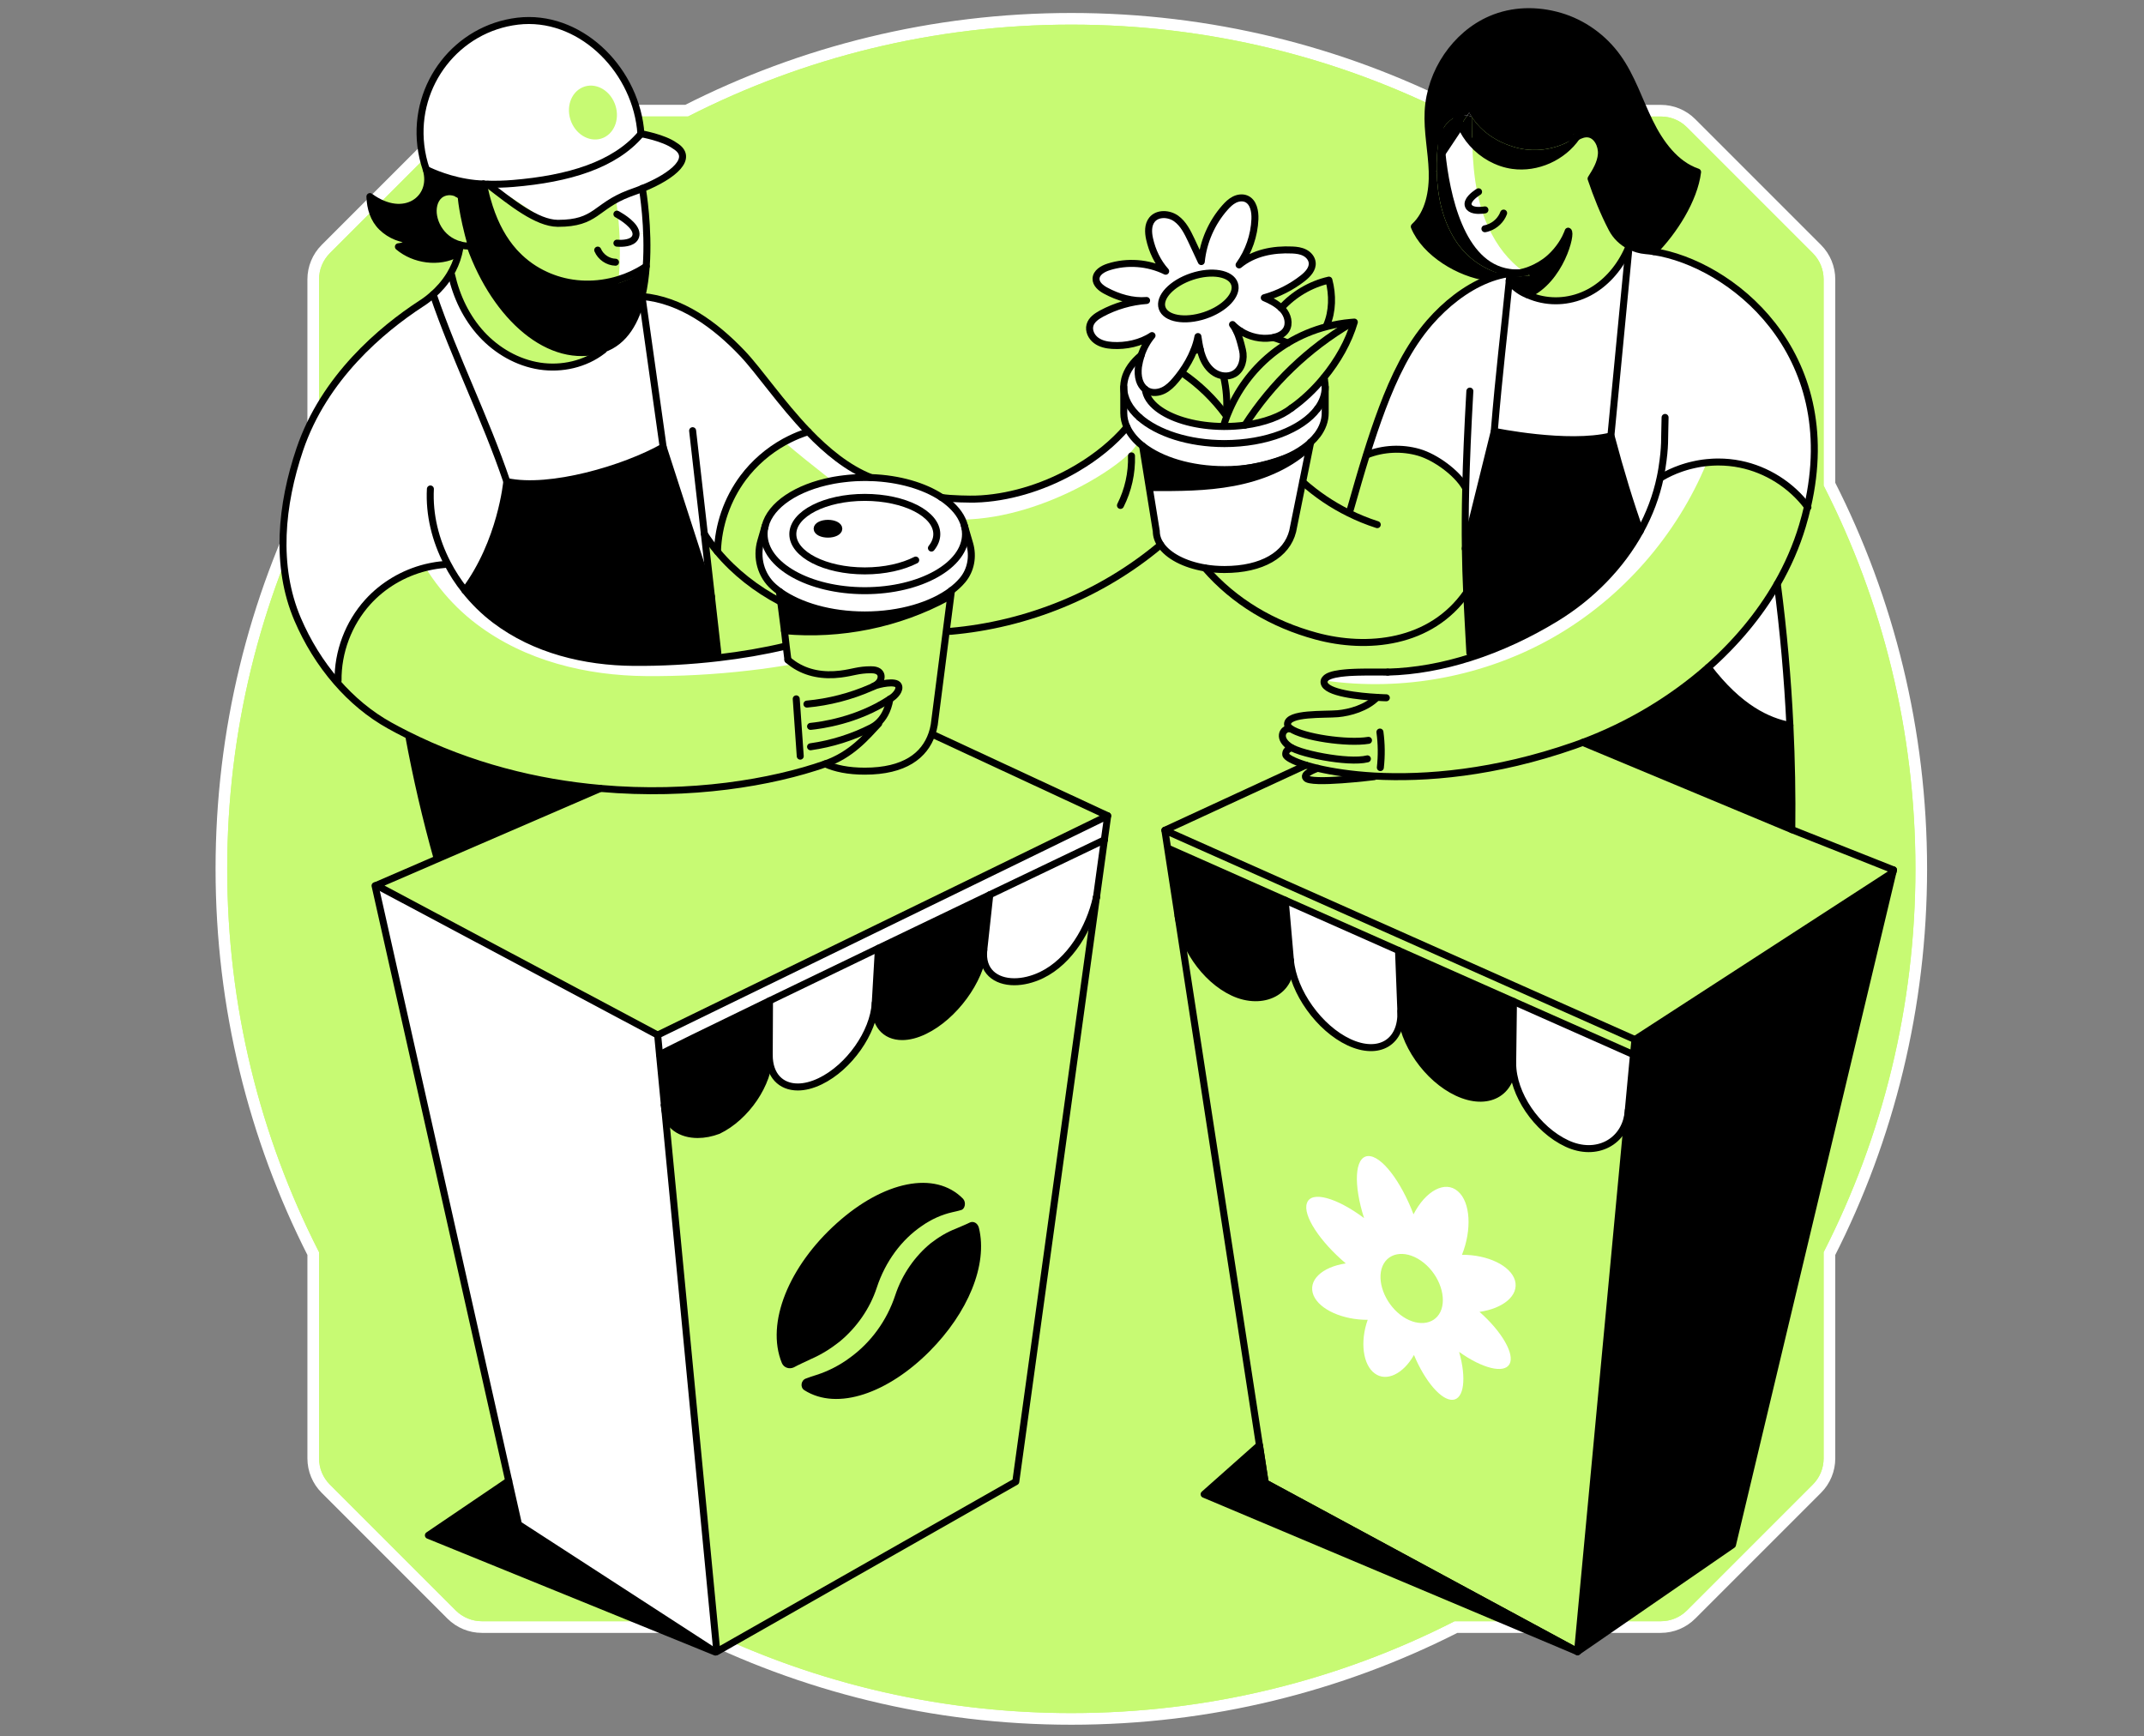 <svg width="368" height="298" viewBox="0 0 368 298" fill="none" xmlns="http://www.w3.org/2000/svg">
<rect x="0" y="0" width="368" height="298" fill="#808080" stroke="none"/>
<path d="M120.417 256.121L123.042 283.458C123.042 283.458 153.375 266.53 152.989 266.431C152.597 266.331 120.417 256.121 120.417 256.121Z" fill="#C7FA73"/>
<path d="M261.345 259.756L255.476 275.195L270.772 283.458L277.43 268.835L261.345 259.756Z" fill="#C7FA73"/>
<path d="M77.517 277.088L77.519 277.09C78.897 278.462 80.761 279.235 82.709 279.235H117.86C137.692 289.314 160.122 294.999 183.884 294.999C207.645 294.999 230.081 289.314 249.908 279.235H285.064C287.012 279.235 288.876 278.462 290.254 277.09L290.256 277.088L311.862 255.482C313.236 254.108 314.008 252.237 314.008 250.291V215.14C324.088 195.313 329.767 172.872 329.767 149.116C329.767 125.354 324.088 102.918 314.008 83.092V47.935C314.008 45.994 313.236 44.123 311.862 42.749L290.256 21.143C288.882 19.769 287.016 18.997 285.064 18.997H249.908C230.087 8.912 207.651 3.227 183.884 3.227C160.122 3.227 137.692 8.912 117.86 18.991H94.271H82.709C80.761 18.991 78.897 19.764 77.519 21.136L77.517 21.138L55.911 42.749C55.911 42.749 55.911 42.749 55.911 42.749C54.537 44.123 53.765 45.994 53.765 47.935V83.092C43.685 102.913 38 125.354 38 149.116C38 172.872 43.685 195.313 53.765 215.14V250.291C53.765 252.237 54.537 254.108 55.911 255.482L77.517 277.088Z" fill="#C7FA73" stroke="white" stroke-width="2"/>
<path d="M54.765 214.9V250.291C54.765 251.973 55.432 253.589 56.618 254.775L78.224 276.381C79.416 277.567 81.026 278.235 82.709 278.235H118.1C119.591 278.996 121.097 279.732 122.618 280.442C123.166 280.698 122.398 282.8 122.95 283.049C123.49 283.294 125.351 281.686 125.894 281.924C143.654 289.689 163.263 293.999 183.884 293.999C207.569 293.999 229.926 288.312 249.668 278.235H259.564L270.514 283.049L272.314 278.235H285.064C286.746 278.235 288.357 277.567 289.548 276.381L311.155 254.775C312.341 253.589 313.008 251.973 313.008 250.291V214.9C323.086 195.158 328.767 172.796 328.767 149.116C328.767 125.43 323.086 103.074 313.008 83.332V47.935C313.008 46.259 312.341 44.642 311.155 43.456L289.548 21.85C288.363 20.664 286.752 19.997 285.064 19.997H249.668C229.931 9.914 207.575 4.227 183.884 4.227C160.198 4.227 137.847 9.914 118.1 19.991H107.307L105.221 14.514L99.486 11.907L96.357 19.991H82.709C81.026 19.991 79.416 20.659 78.224 21.845L56.618 43.456C55.432 44.642 54.765 46.259 54.765 47.935V83.332C44.687 103.068 39 125.43 39 149.116C39 172.796 44.687 195.158 54.765 214.9Z" fill="#C7FA73"/>
<path d="M227.323 65.179C227.411 65.581 227.461 65.995 227.461 66.414C227.461 67.744 226.986 69.012 226.126 70.165H226.12C223.511 73.668 217.355 76.128 210.173 76.128C204.04 76.128 198.65 74.335 195.584 71.632C193.879 70.121 192.886 68.334 192.886 66.414C192.886 65.94 192.947 65.477 193.063 65.024C193.449 63.535 194.436 62.156 195.881 60.959C195.661 61.621 195.512 62.299 195.435 62.983C195.352 63.772 195.352 64.583 195.6 65.333C195.782 65.907 196.119 66.447 196.582 66.823C196.72 68.008 197.47 69.106 198.684 70.055C200.923 71.803 204.74 73.006 209.142 73.171C209.434 73.183 209.732 73.194 210.03 73.194H210.036C210.085 73.194 210.124 73.194 210.173 73.194C211.387 73.194 212.562 73.111 213.682 72.967C217.035 72.521 219.887 71.45 221.691 70.027C221.696 70.022 221.707 70.016 221.713 70.011C223.693 68.61 225.574 66.828 227.223 64.82C227.262 64.914 227.29 65.019 227.306 65.118L227.323 65.179Z" fill="white"/>
<path d="M227.461 66.414V70.882C227.461 72.211 226.986 73.48 226.126 74.633H226.12C225.789 75.074 225.398 75.51 224.962 75.907V75.913C221.934 78.726 216.445 80.596 210.174 80.596C204.376 80.596 199.246 78.996 196.113 76.536C195.926 76.392 195.755 76.249 195.584 76.1C195.479 76.012 195.374 75.913 195.275 75.819C195.28 75.813 195.28 75.808 195.28 75.802C194.778 75.322 194.337 74.815 193.984 74.285C193.923 74.208 193.879 74.131 193.83 74.048C193.769 73.954 193.714 73.861 193.664 73.767C193.581 73.618 193.504 73.469 193.432 73.315C193.074 72.537 192.881 71.721 192.881 70.882V66.414C192.881 68.334 193.874 70.121 195.578 71.632C198.645 74.335 204.034 76.128 210.168 76.128C217.355 76.128 223.506 73.668 226.115 70.165H226.12C226.986 69.012 227.461 67.743 227.461 66.414Z" fill="white"/>
<path d="M224.962 75.914L223.589 82.71L221.879 91.171C221.879 94.806 216.633 97.746 210.168 97.746C209.004 97.746 207.884 97.653 206.825 97.476C203.323 96.891 200.504 95.408 199.219 93.499C198.733 92.771 198.469 91.988 198.469 91.171L196.113 76.543C199.246 79.003 204.376 80.603 210.174 80.603C216.445 80.597 221.934 78.727 224.962 75.914Z" fill="white"/>
<path d="M225.238 45.074C225.359 46.155 224.487 47.082 223.633 47.755C221.674 49.294 219.407 50.441 217.013 51.108C218.061 51.55 219.098 52.085 219.915 52.868C220.008 52.951 220.102 53.05 220.191 53.144C221.045 54.082 221.437 55.571 220.753 56.641C220.295 57.369 219.446 57.75 218.585 57.932C218.481 57.954 218.376 57.976 218.271 57.992C216.423 58.268 214.492 57.833 212.931 56.823C212.435 56.509 211.972 56.134 211.563 55.709C211.812 56.034 212.027 56.393 212.214 56.768C212.678 57.711 212.959 58.787 213.202 59.802C213.229 59.895 213.251 59.995 213.273 60.089C213.632 61.594 213.191 63.398 211.856 64.17C211.315 64.479 210.686 64.584 210.069 64.523C209.512 64.474 208.965 64.281 208.497 63.988C207.493 63.365 206.809 62.323 206.395 61.219C206.235 60.806 206.114 60.381 206.009 59.951C205.843 59.234 205.739 58.505 205.628 57.772C205.479 58.577 205.237 59.371 204.922 60.149C204.393 61.484 203.654 62.764 202.815 63.928C202.49 64.386 202.142 64.821 201.789 65.24C201.199 65.947 200.526 66.614 199.699 67.017C198.871 67.419 197.862 67.53 197.034 67.121C196.863 67.039 196.703 66.934 196.56 66.813C196.097 66.438 195.76 65.903 195.578 65.323C195.335 64.573 195.33 63.762 195.413 62.974C195.495 62.284 195.644 61.605 195.859 60.949C196.262 59.724 196.896 58.572 197.718 57.584C195.782 58.881 193.223 59.421 190.895 59.272C189.908 59.212 188.893 58.996 188.104 58.395C187.315 57.805 186.808 56.757 187.067 55.803C187.321 54.876 188.198 54.269 189.047 53.811C191.43 52.526 194.089 51.754 196.786 51.561C194.365 51.765 191.888 51.02 189.753 49.867C188.942 49.432 188.087 48.742 188.109 47.821C188.137 46.773 189.251 46.122 190.255 45.802C193.454 44.782 197.051 45.057 200.063 46.536C198.667 44.98 197.74 43.011 197.294 40.965C197.051 39.856 197.001 38.593 197.707 37.705C198.662 36.508 200.62 36.607 201.861 37.495C203.102 38.383 203.808 39.834 204.464 41.213C205.016 42.377 205.628 43.723 206.174 44.881C206.522 41.472 207.962 38.184 210.234 35.62C210.703 35.09 211.216 34.583 211.85 34.263C212.479 33.943 213.246 33.832 213.897 34.108C215.132 34.643 215.436 36.254 215.381 37.6C215.265 40.413 214.305 43.171 212.661 45.455C215.193 43.364 218.525 42.746 221.807 42.895C222.535 42.928 223.285 43.022 223.936 43.364C224.614 43.723 225.155 44.346 225.238 45.074ZM206.798 54.137C210.229 52.995 212.518 50.574 211.9 48.726C211.288 46.883 208.006 46.315 204.569 47.457C201.138 48.599 198.855 51.015 199.467 52.863C200.079 54.705 203.361 55.279 206.798 54.137Z" fill="white"/>
<path d="M324.896 149.717L297.36 265.117L270.772 283.453L279.438 190.977C279.455 190.85 279.466 190.712 279.477 190.574L280.37 180.993L280.613 178.4L324.896 149.717Z" fill="black"/>
<path d="M284.976 81.92C284.303 85.163 283.117 88.274 281.523 91.17C279.83 86.421 278.164 81.004 276.525 74.815C276.514 74.787 276.509 74.765 276.503 74.738C277.59 63.364 278.445 54.588 279.532 43.214L279.212 43.197C279.306 42.993 279.399 42.789 279.488 42.58L279.686 42.193C280.552 42.646 281.512 42.922 282.51 43.01C282.952 43.048 283.404 43.098 283.867 43.175C296.869 45.178 316.417 60.242 310.245 86.956C307.448 83.233 303.267 80.579 298.7 79.658C297.464 79.41 296.196 79.283 294.932 79.283C294.734 79.283 294.541 79.289 294.348 79.294C294.182 79.3 294.022 79.305 293.862 79.316C293.741 79.322 293.62 79.327 293.498 79.344C293.316 79.349 293.14 79.366 292.958 79.388C292.555 79.432 292.141 79.482 291.739 79.553C291.584 79.575 291.43 79.609 291.275 79.636C291.165 79.658 291.055 79.68 290.944 79.708C290.906 79.713 290.867 79.724 290.834 79.73C290.691 79.763 290.547 79.796 290.404 79.829C290.067 79.906 289.736 79.995 289.4 80.094C289.234 80.144 289.069 80.188 288.903 80.248C288.749 80.298 288.6 80.342 288.446 80.403C287.293 80.805 286.179 81.324 285.125 81.947L284.976 81.92Z" fill="white"/>
<path d="M307.222 124.503C307.509 130.455 307.619 136.418 307.548 142.375L271.666 127.416C279.51 124.476 286.934 120.074 293.195 114.547C298.54 121.574 303.471 123.781 307.222 124.503Z" fill="black"/>
<path d="M305.06 100.195C306.108 108.265 306.831 116.379 307.223 124.504C303.472 123.776 298.54 121.575 293.195 114.548C297.934 110.361 301.999 105.529 305.06 100.195Z" fill="white"/>
<path d="M291.739 79.554C292.141 79.482 292.555 79.433 292.958 79.389C287.806 91.877 278.434 102.6 266.707 109.324C254.886 116.092 240.771 118.74 227.295 116.782C227.306 116.743 227.323 116.71 227.339 116.682C227.334 116.677 227.339 116.671 227.35 116.66C227.367 116.622 227.389 116.583 227.416 116.556C227.433 116.522 227.46 116.495 227.494 116.467C227.527 116.423 227.576 116.379 227.631 116.335C227.665 116.307 227.698 116.28 227.731 116.258C227.769 116.225 227.813 116.197 227.858 116.175C227.968 116.103 228.1 116.043 228.249 115.987C228.293 115.965 228.337 115.949 228.387 115.932C228.839 115.772 229.424 115.651 230.075 115.563C230.318 115.53 230.571 115.502 230.831 115.48C230.952 115.463 231.073 115.452 231.206 115.447C231.344 115.436 231.487 115.425 231.631 115.414C231.901 115.397 232.182 115.381 232.463 115.375C232.679 115.364 232.894 115.359 233.114 115.353C234.907 115.303 236.777 115.348 238.2 115.337C242.955 115.221 247.715 114.322 252.327 112.86C257.556 111.205 262.581 108.822 267.159 106.014C273.089 102.379 278.202 97.216 281.528 91.154C283.123 88.258 284.308 85.147 284.981 81.904L285.125 81.937C286.178 81.314 287.298 80.795 288.445 80.393C288.6 80.332 288.749 80.288 288.903 80.238C289.069 80.177 289.234 80.133 289.4 80.084C289.736 79.984 290.067 79.891 290.404 79.819C290.547 79.78 290.69 79.747 290.834 79.72C290.873 79.714 290.911 79.703 290.944 79.698C291.055 79.67 291.165 79.648 291.275 79.626C291.43 79.609 291.584 79.576 291.739 79.554Z" fill="white"/>
<path d="M247.246 23.119C246.849 24.234 246.717 25.464 246.651 26.661C246.596 27.571 246.579 28.487 246.601 29.408L245.829 29.419C245.719 25.966 244.952 22.551 245.128 19.109C245.481 12.325 249.822 5.943 255.857 3.328C259.635 1.695 263.822 1.635 267.755 2.782C271.693 3.929 275.246 6.467 277.678 9.887C280.056 13.218 281.33 17.239 283.145 20.941C284.954 24.636 287.58 28.249 291.375 29.524C290.779 34.289 287.298 39.701 283.867 43.181C283.409 43.104 282.957 43.054 282.51 43.016C281.512 42.933 280.552 42.652 279.686 42.199C278.417 41.548 277.353 40.528 276.674 39.221C275.246 36.485 274.082 33.561 273.1 30.66C273.916 29.369 274.755 28.007 274.871 26.468C274.981 24.923 274.093 23.175 272.637 22.987C271.936 22.899 271.274 23.158 270.634 23.506C270.767 23.307 270.894 23.103 271.021 22.904L269.448 23.031C268.058 19.253 264.451 16.384 260.452 15.877C256.751 15.414 252.862 16.991 250.501 19.865C249.53 20.108 248.62 20.753 248.024 21.586C247.682 22.06 247.434 22.573 247.246 23.119Z" fill="black"/>
<path d="M280.376 181L279.482 190.581C279.471 190.713 279.46 190.851 279.444 190.984C278.881 195.932 274.054 198.629 268.963 196.257C263.778 193.847 259.641 187.779 259.641 182.506C259.641 182.461 259.641 182.423 259.641 182.384L259.773 171.865L280.376 181Z" fill="white"/>
<path d="M279.212 43.203L279.532 43.22C278.445 54.594 277.59 63.37 276.504 74.744C276.509 74.771 276.515 74.793 276.526 74.821L276.504 74.826C269.051 76.641 256.48 74.027 256.48 74.027C257.341 63.546 258.146 57.418 259.051 48.212C259.161 48.35 259.283 48.476 259.404 48.609C259.404 48.631 259.404 48.658 259.404 48.681C260.121 49.469 261.164 50.219 262.173 50.584C262.179 50.589 262.179 50.589 262.184 50.589C262.592 50.777 263.017 50.942 263.442 51.075C266.503 52.051 269.84 51.736 272.736 50.209C275.456 48.763 277.756 46.27 279.212 43.203Z" fill="white"/>
<path d="M251.742 101.679C251.643 99.29 251.555 96.814 251.516 94.05L256.475 74.022C256.475 74.022 269.046 76.636 276.498 74.821L276.52 74.816C278.158 81.005 279.83 86.421 281.518 91.171C278.192 97.233 273.078 102.396 267.149 106.031C262.565 108.839 257.54 111.221 252.316 112.876L252.283 112.06C252.101 108.364 251.897 105.104 251.742 101.679Z" fill="black"/>
<path d="M271.021 22.899C270.899 23.103 270.773 23.301 270.635 23.5C270.293 23.688 269.962 23.897 269.631 24.079C266.696 25.767 263.138 26.192 259.928 25.243C256.977 24.372 254.324 22.684 252.614 20.064L252.608 20.058C252.454 19.815 252.305 19.573 252.167 19.324C252.062 19.484 251.946 19.65 251.842 19.81C251.4 19.727 250.943 19.749 250.49 19.865C252.851 16.991 256.74 15.414 260.441 15.877C264.44 16.384 268.048 19.253 269.438 23.031L271.021 22.899Z" fill="black"/>
<path d="M269.636 24.084C269.967 23.896 270.298 23.687 270.64 23.505C268.257 26.98 263.828 28.982 259.636 28.398C256.971 28.023 254.495 26.616 252.702 24.602C252.652 23.091 252.636 21.58 252.619 20.068C254.324 22.689 256.982 24.376 259.933 25.248C263.144 26.197 266.702 25.772 269.636 24.084Z" fill="black"/>
<path d="M269.162 39.678C269.851 39.948 267.882 48.035 262.178 50.577C262.173 50.577 262.173 50.577 262.167 50.572C261.147 50.103 260.193 49.458 259.398 48.597C259.387 48.189 259.293 47.737 259.255 47.317C260.353 47.461 261.472 47.455 262.598 47.29C262.289 47.108 261.991 46.92 261.698 46.722C265.62 46.049 267.788 42.607 268.682 40.803C268.814 40.538 268.935 40.262 269.046 39.992C269.084 39.898 269.123 39.799 269.156 39.705C269.156 39.694 269.162 39.683 269.162 39.678Z" fill="black"/>
<path d="M265.191 44.919C266.581 43.915 267.871 42.404 268.682 40.799C267.794 42.608 265.621 46.05 261.699 46.718C261.666 46.696 261.627 46.673 261.6 46.646C262.885 46.293 264.126 45.686 265.191 44.919Z" fill="black"/>
<path d="M261.704 46.723C261.997 46.927 262.294 47.114 262.603 47.291C261.478 47.456 260.358 47.462 259.261 47.318C259.25 47.214 259.244 47.103 259.244 46.998C259.79 46.987 260.331 46.927 260.871 46.816C260.877 46.816 260.877 46.816 260.882 46.816H260.888H260.893C260.899 46.816 260.904 46.816 260.91 46.816C260.915 46.816 260.915 46.816 260.921 46.816C260.932 46.816 260.943 46.811 260.954 46.811C261.208 46.794 261.462 46.767 261.704 46.723Z" fill="black"/>
<path d="M261.599 46.65C261.632 46.678 261.671 46.7 261.698 46.722C261.456 46.766 261.202 46.799 260.948 46.81C261.169 46.766 261.384 46.711 261.599 46.65Z" fill="black"/>
<path d="M255.504 39.083C256.894 42.09 258.919 44.792 261.599 46.651C261.379 46.712 261.169 46.762 260.948 46.811C260.937 46.811 260.926 46.817 260.915 46.817C260.91 46.817 260.91 46.817 260.904 46.817C260.899 46.817 260.893 46.817 260.888 46.817H260.882H260.877C260.871 46.817 260.871 46.817 260.866 46.817C260.557 46.839 260.248 46.844 259.911 46.828C259.614 46.817 259.305 46.784 258.99 46.74C250.667 45.526 248.212 33.352 247.484 26.253L247.55 26.248C248.604 24.665 249.663 23.087 250.711 21.504C251.196 22.635 251.875 23.683 252.697 24.604C252.785 27.445 253.005 30.285 253.568 33.054C253.027 33.419 251.671 34.439 252.04 35.344C252.366 36.132 253.612 36.16 254.34 36.094C254.666 37.109 255.052 38.113 255.504 39.083Z" fill="white"/>
<path d="M259.917 46.827C260.253 46.844 260.562 46.839 260.871 46.816C260.331 46.927 259.79 46.987 259.244 46.998C259.244 47.103 259.249 47.214 259.26 47.318C258.869 47.269 258.483 47.203 258.102 47.114C258.698 46.987 259.31 46.888 259.917 46.839V46.827Z" fill="white"/>
<path d="M259.917 46.827V46.838C259.31 46.893 258.703 46.987 258.102 47.114C254.754 46.358 251.737 44.24 249.828 41.272C247.578 37.775 246.69 33.588 246.601 29.401C246.579 28.48 246.596 27.565 246.651 26.655C246.723 25.458 246.855 24.227 247.247 23.113C247.291 23.952 247.357 25.022 247.489 26.246C248.217 33.346 250.667 45.519 258.996 46.733C259.305 46.782 259.619 46.816 259.917 46.827Z" fill="black"/>
<path d="M259.773 171.865L259.641 182.384C259.575 187.685 255.322 189.914 250.148 187.509C247.572 186.306 245.2 184.166 243.446 181.64C241.692 179.113 240.556 176.217 240.456 173.52L240.054 163.111L259.773 171.865Z" fill="black"/>
<path d="M259.404 48.598C260.199 49.458 261.153 50.103 262.173 50.572C261.164 50.208 260.121 49.458 259.404 48.669C259.404 48.647 259.404 48.62 259.404 48.598Z" fill="black"/>
<path d="M251.582 83.64H251.494C250.11 81.18 246.442 78.472 243.529 77.628C240.622 76.789 237.434 76.938 234.615 78.053L234.543 78.031C235.382 75.344 236.275 72.663 237.268 70.032C239.26 64.764 241.703 59.563 245.404 55.316C248.069 52.26 251.494 49.48 255.3 47.968C256.21 47.604 257.148 47.317 258.102 47.113C258.483 47.196 258.869 47.268 259.261 47.317C259.299 47.737 259.393 48.189 259.404 48.597C259.283 48.47 259.161 48.343 259.051 48.2C258.146 57.406 257.341 63.535 256.481 74.015L251.522 94.043C251.472 91.021 251.483 87.639 251.582 83.64Z" fill="white"/>
<path d="M258.102 47.115C257.148 47.319 256.216 47.605 255.3 47.97L255.295 47.578C250.568 46.971 244.621 43.458 242.757 38.901C245.245 36.612 245.94 32.861 245.829 29.419L246.601 29.408C246.69 33.589 247.578 37.776 249.828 41.279C251.737 44.241 254.754 46.359 258.102 47.115Z" fill="black"/>
<path d="M254.07 35.161C254.153 35.47 254.246 35.779 254.34 36.088C253.612 36.154 252.365 36.127 252.04 35.338C251.665 34.439 253.027 33.413 253.568 33.049C253.711 33.76 253.877 34.466 254.07 35.161Z" fill="white"/>
<path d="M252.619 20.07C252.636 21.581 252.652 23.093 252.702 24.604C251.88 23.683 251.202 22.635 250.716 21.504C251.097 20.941 251.472 20.379 251.847 19.811C252.106 19.855 252.36 19.937 252.619 20.07Z" fill="black"/>
<path d="M252.173 19.324C252.311 19.572 252.459 19.821 252.614 20.058C252.366 19.931 252.106 19.848 251.847 19.81C251.952 19.65 252.062 19.484 252.173 19.324Z" fill="black"/>
<path d="M251.847 19.81C251.472 20.372 251.097 20.935 250.716 21.503C250.529 21.073 250.374 20.632 250.248 20.179C250.325 20.075 250.408 19.964 250.496 19.865C250.943 19.755 251.4 19.727 251.847 19.81Z" fill="black"/>
<path d="M250.716 21.503C249.668 23.081 248.609 24.659 247.555 26.247L247.489 26.253C247.362 25.034 247.291 23.958 247.247 23.12C247.434 22.574 247.682 22.066 248.019 21.586C248.609 20.748 249.525 20.102 250.496 19.865C250.407 19.965 250.319 20.075 250.247 20.18C250.225 20.113 250.209 20.053 250.192 19.987C250.043 19.915 250.087 20.218 250.071 20.411C250.032 20.461 249.994 20.511 249.96 20.566C250.043 20.604 250.065 20.522 250.071 20.411C250.126 20.329 250.181 20.251 250.247 20.174C250.374 20.632 250.529 21.073 250.716 21.503Z" fill="black"/>
<path d="M250.192 19.986C250.209 20.052 250.225 20.113 250.247 20.179C250.181 20.256 250.126 20.334 250.071 20.416C250.087 20.218 250.043 19.92 250.192 19.986Z" fill="black"/>
<path d="M249.955 20.572C249.994 20.516 250.033 20.466 250.066 20.416C250.066 20.527 250.044 20.605 249.955 20.572Z" fill="black"/>
<path d="M240.445 173.525C240.655 178.919 236.661 181.247 231.554 178.875C229.005 177.689 226.611 175.538 224.791 172.99C222.965 170.447 221.73 167.512 221.487 164.771L220.593 154.5L240.043 163.122L240.445 173.525Z" fill="white"/>
<path d="M221.492 164.77C221.967 170.258 216.727 172.68 211.679 170.336C209.17 169.166 206.958 167.12 205.286 164.671C203.736 162.393 202.639 159.75 202.203 157.158C202.164 156.965 202.137 156.772 202.115 156.584L200.427 145.624L200.537 145.607L220.593 154.499L220.599 154.505L221.492 164.77Z" fill="black"/>
<path d="M195.28 75.802C195.28 75.808 195.28 75.813 195.275 75.819C194.767 75.333 194.331 74.82 193.984 74.285C194.337 74.815 194.778 75.322 195.28 75.802Z" fill="white"/>
<path d="M193.984 74.287C194.332 74.822 194.767 75.335 195.275 75.82C194.685 78.699 179.775 88.976 165.152 89.174C164.81 88.446 164.319 87.751 163.701 87.111C163.58 86.979 163.453 86.852 163.315 86.725C163.056 86.471 162.769 86.229 162.466 85.997C162.377 85.92 162.278 85.848 162.179 85.776C162.085 85.699 161.986 85.633 161.886 85.567C161.787 85.495 161.682 85.429 161.583 85.357C163.139 85.65 166.807 85.666 167.342 85.65C167.711 85.638 168.07 85.622 168.439 85.6C174.22 85.258 179.918 83.443 184.822 80.376C184.855 80.36 184.894 80.338 184.921 80.316C188.187 78.39 191.121 76.007 193.432 73.305C193.504 73.459 193.576 73.608 193.664 73.757C193.714 73.851 193.769 73.945 193.83 74.038C193.879 74.132 193.923 74.215 193.984 74.287Z" fill="white"/>
<path d="M192.274 74.02L193.438 73.314C191.121 76.012 188.187 78.4 184.927 80.325C187.663 78.599 190.156 76.486 192.274 74.02Z" fill="white"/>
<path d="M169.89 153.557C164.021 156.375 157.38 159.564 150.766 162.741C144.257 165.874 137.776 168.996 132.078 171.76C121.52 176.862 113.638 180.718 113.213 181.038H113.207L112.882 177.634L190.128 140.004L189.56 144.124V144.13V144.135V144.141C189.554 144.146 181.137 148.162 169.89 153.557Z" fill="white"/>
<path d="M189.555 144.146L188.192 153.998V154.004C188.192 154.009 188.192 154.015 188.187 154.02C187.001 159.316 183.686 164.969 178.788 167.347C177.188 168.119 175.561 168.5 174.093 168.5C170.883 168.5 168.456 166.657 168.853 163.028L169.885 153.568C181.137 148.162 189.555 144.146 189.555 144.146Z" fill="white"/>
<path d="M169.89 153.557L168.859 163.017C168.285 168.306 163.734 174.462 158.709 176.889C157.308 177.573 155.995 177.893 154.848 177.893C151.908 177.893 150.016 175.792 150.231 172.135L150.772 162.746V162.741C157.385 159.564 164.021 156.375 169.89 153.557Z" fill="black"/>
<path d="M168.02 210.719C169.587 217.09 166.117 225.325 159.542 231.922C152.471 239.022 143.772 242.215 138.052 238.58C137.302 238.1 137.467 236.859 138.361 236.572C138.923 236.346 139.508 236.17 140.093 235.982C142.123 235.342 144.18 234.289 145.923 232.976C149.426 230.428 152.206 226.71 153.668 222.269C154.837 218.717 157.055 215.567 159.752 213.367C161.125 212.308 162.521 211.458 164.087 210.857C164.898 210.498 165.726 210.178 166.503 209.792C167.132 209.538 167.816 209.925 168.02 210.719Z" fill="black"/>
<path d="M166.437 93.344C167.061 95.496 166.647 97.84 165.213 99.555C164.683 100.19 164.043 100.785 163.31 101.337V101.342C159.934 103.885 154.528 105.54 148.438 105.54C142.531 105.54 137.263 103.99 133.871 101.574V101.569C133.485 101.298 133.126 101.012 132.79 100.714C130.578 98.761 129.756 95.666 130.583 92.837L131.328 90.277C131.212 90.73 131.151 91.193 131.151 91.667C131.151 97.034 138.89 101.381 148.438 101.381C157.987 101.381 165.726 97.034 165.726 91.667C165.726 91.248 165.676 90.835 165.588 90.432L166.437 93.344Z" fill="white"/>
<path d="M165.576 90.376L165.587 90.431C165.676 90.834 165.725 91.248 165.725 91.667C165.725 97.034 157.986 101.381 148.438 101.381C138.89 101.381 131.151 97.034 131.151 91.667C131.151 91.192 131.212 90.729 131.327 90.277C132.26 86.642 136.783 83.652 142.823 82.488C142.922 82.466 143.027 82.444 143.126 82.427C143.308 82.394 143.485 82.361 143.667 82.339C143.832 82.306 143.998 82.284 144.169 82.262C144.4 82.223 144.627 82.196 144.858 82.174C145.09 82.141 145.316 82.119 145.553 82.097C145.713 82.08 145.879 82.063 146.039 82.052C146.243 82.036 146.452 82.019 146.662 82.008C146.723 82.003 146.772 81.997 146.833 81.997C147.026 81.986 147.225 81.975 147.423 81.975C147.76 81.959 148.102 81.953 148.444 81.953C148.802 81.953 149.155 81.959 149.503 81.97C154.329 82.135 158.626 83.415 161.583 85.356C161.682 85.428 161.787 85.494 161.886 85.566C161.985 85.632 162.085 85.698 162.178 85.776C162.278 85.847 162.377 85.919 162.465 85.996C162.769 86.234 163.05 86.476 163.315 86.725C163.447 86.851 163.574 86.978 163.701 87.111C164.308 87.761 164.788 88.451 165.13 89.174C165.135 89.174 165.146 89.174 165.152 89.174C165.334 89.565 165.477 89.962 165.576 90.376ZM143.981 90.74C143.981 90.227 143.148 89.813 142.117 89.813C141.085 89.813 140.258 90.227 140.258 90.74C140.258 91.253 141.091 91.667 142.117 91.667C143.148 91.667 143.981 91.253 143.981 90.74Z" fill="white"/>
<path d="M165.284 205.715C165.863 206.306 165.665 207.519 164.926 207.679C164.451 207.822 163.955 207.933 163.458 208.043C161.693 208.435 159.829 209.257 158.202 210.415C154.793 212.732 151.98 216.438 150.49 220.989C149.31 224.602 147.021 227.851 144.114 230.251C142.597 231.447 141.014 232.451 139.171 233.251C138.201 233.72 137.191 234.156 136.237 234.674C135.454 235.027 134.527 234.718 134.196 233.913C131.388 227.018 135.454 217.255 143.617 209.93C151.687 202.681 160.496 200.856 165.284 205.715Z" fill="black"/>
<path d="M165.147 89.174C165.141 89.174 165.13 89.174 165.124 89.174C164.782 88.446 164.303 87.762 163.696 87.111C164.319 87.751 164.81 88.441 165.147 89.174Z" fill="white"/>
<path d="M163.696 87.111C163.574 86.984 163.447 86.857 163.31 86.725C163.447 86.846 163.574 86.978 163.696 87.111Z" fill="white"/>
<path d="M162.465 85.996C162.769 86.233 163.05 86.471 163.315 86.724C163.05 86.476 162.769 86.228 162.465 85.996Z" fill="white"/>
<path d="M150.772 162.74L150.231 172.134C149.939 177.225 145.708 183.183 140.799 185.554C139.409 186.227 138.096 186.547 136.932 186.547C134.025 186.547 132.034 184.556 132.034 181.075C132.034 181.064 132.034 181.053 132.034 181.042V181.037L132.078 171.759C137.781 169.001 144.263 165.873 150.772 162.74Z" fill="white"/>
<path d="M149.497 81.958V81.975C149.144 81.963 148.791 81.958 148.438 81.958C148.096 81.958 147.754 81.963 147.418 81.98C147.214 81.98 147.015 81.991 146.828 82.002C146.767 82.002 146.717 82.008 146.657 82.013C146.447 82.024 146.243 82.041 146.033 82.057C145.873 82.068 145.708 82.085 145.548 82.101C145.311 82.124 145.085 82.145 144.853 82.179C144.616 82.201 144.39 82.234 144.163 82.267C143.992 82.289 143.827 82.311 143.662 82.344C143.479 82.372 143.303 82.405 143.121 82.432C143.022 82.449 142.917 82.471 142.818 82.493C142.547 82.278 142.271 82.074 142.007 81.859C139.502 79.9 137.026 77.92 134.615 75.857C134.692 75.813 134.77 75.775 134.847 75.736C135.062 75.62 135.277 75.504 135.498 75.399C135.741 75.278 135.978 75.162 136.226 75.052C136.728 74.82 137.235 74.616 137.748 74.434C137.803 74.412 137.853 74.39 137.903 74.374C138.173 74.274 138.449 74.18 138.725 74.098C141.902 77.402 145.498 80.369 149.497 81.958Z" fill="white"/>
<path d="M137.092 103.856C145.372 106.774 154.809 106.405 162.67 102.494C154.192 107.105 144.257 109.097 134.648 108.225L134.069 103.217L133.887 101.645C134.731 102.511 135.978 103.459 137.092 103.856Z" fill="black"/>
<path d="M146.657 82.008C146.447 82.019 146.237 82.035 146.033 82.052C146.243 82.035 146.447 82.019 146.657 82.008Z" fill="white"/>
<path d="M144.164 82.262C144.39 82.224 144.616 82.19 144.853 82.174C144.627 82.196 144.395 82.224 144.164 82.262Z" fill="white"/>
<path d="M142.111 89.814C143.148 89.814 143.976 90.228 143.976 90.741C143.976 91.254 143.143 91.668 142.111 91.668C141.08 91.668 140.252 91.254 140.252 90.741C140.252 90.228 141.08 89.814 142.111 89.814Z" fill="black"/>
<path d="M120.891 91.622C121.294 95.202 121.702 98.782 122.105 102.362L113.82 76.729L110.185 50.881C116.875 51.444 122.761 55.74 127.406 60.633C130.257 63.623 134.041 69.233 138.713 74.098C138.438 74.18 138.162 74.274 137.892 74.374C137.842 74.39 137.792 74.412 137.737 74.434C137.224 74.616 136.717 74.826 136.215 75.052C135.972 75.162 135.729 75.278 135.487 75.4C135.266 75.504 135.051 75.62 134.836 75.736C134.758 75.775 134.681 75.819 134.604 75.857C131.851 77.385 129.419 79.487 127.532 82.013C124.819 85.654 123.258 90.144 123.131 94.683C122.331 93.707 121.575 92.687 120.891 91.622Z" fill="white"/>
<path d="M135.564 113.51C135.768 113.675 135.972 113.83 136.187 113.973C133.727 114.403 131.217 114.768 128.686 115.06C122.679 115.766 116.583 116.08 110.896 116.031C100.642 115.948 90.156 113.427 81.838 107.133C79.494 105.368 77.359 103.278 75.506 100.933C74.612 99.808 73.779 98.628 73.023 97.403C73.04 97.398 73.051 97.398 73.068 97.392C73.321 97.326 73.581 97.276 73.834 97.221C74.038 97.177 74.237 97.138 74.447 97.105C74.469 97.1 74.491 97.094 74.518 97.094C74.612 97.078 74.711 97.061 74.805 97.045C74.838 97.039 74.877 97.034 74.91 97.028C75.097 97 75.29 96.973 75.478 96.951C75.726 96.918 75.98 96.896 76.228 96.874C76.256 96.874 76.283 96.868 76.311 96.868L76.758 96.631C77.613 98.291 78.633 99.863 79.797 101.319C81.314 103.234 83.063 104.949 84.977 106.394C91.783 111.541 100.361 113.604 108.745 113.67C113.395 113.708 118.382 113.449 123.296 112.876C127.24 112.418 131.135 111.756 134.775 110.884L134.941 110.862L135.228 113.223C135.343 113.333 135.448 113.427 135.564 113.51Z" fill="white"/>
<path d="M134.063 103.223L134.643 108.232H134.637C134.422 106.566 134.207 104.9 133.992 103.234C133.914 102.672 133.848 102.109 133.771 101.541C133.804 101.58 133.843 101.613 133.876 101.646L134.063 103.223Z" fill="black"/>
<path d="M132.078 171.766L132.034 181.044V181.049C132.034 181.06 132.034 181.071 132.034 181.082C131.99 185.975 128.079 191.712 123.291 194.028C122.099 194.481 120.891 194.712 119.755 194.712C116.914 194.712 114.52 193.278 114.09 190.272C114.09 190.266 114.09 190.266 114.09 190.266L114.03 189.676C114.03 189.665 114.03 189.654 114.03 189.643L113.202 181.049H113.208C113.638 180.718 121.526 176.868 132.078 171.766Z" fill="black"/>
<path d="M123.208 112.044L123.302 112.888C118.387 113.461 113.4 113.721 108.75 113.682C100.366 113.616 91.788 111.553 84.982 106.406C83.068 104.961 81.319 103.251 79.802 101.332C86.041 92.98 86.984 82.643 86.984 82.643C94.381 84.254 107.233 80.453 113.825 76.725L122.11 102.358C122.48 105.584 122.838 108.817 123.208 112.044Z" fill="black"/>
<path d="M114.095 190.26L123.042 283.459L122.8 283.531L88.998 261.632L87.315 254.147L64.374 152.001L64.617 151.93L112.882 177.634L113.207 181.038L114.035 189.632C114.035 189.643 114.035 189.654 114.035 189.665C114.046 189.863 114.068 190.062 114.095 190.26C114.095 190.255 114.095 190.255 114.095 190.26Z" fill="white"/>
<path d="M122.8 283.53L73.531 263.491L87.315 254.146L88.998 261.626L122.8 283.53Z" fill="black"/>
<path d="M110.256 32.349C109.694 32.575 109.114 32.79 108.524 32.999C108.32 33.071 108.127 33.143 107.94 33.215C102.01 35.415 100.107 38.24 95.782 38.328C95.76 38.328 95.733 38.328 95.711 38.328C93.311 38.284 88.109 33.601 83.719 31.626V31.609C85.153 31.648 86.615 31.604 88.087 31.483C97.553 30.694 105.452 28.344 109.997 22.982C110.008 22.971 110.014 22.96 110.025 22.949C110.025 22.949 113.886 23.611 115.827 25.012C119.198 27.053 115.706 30.131 110.256 32.349Z" fill="white"/>
<path d="M103.45 60.17L103.367 59.949C103.422 59.938 103.466 59.916 103.521 59.894C107.228 58.642 109.192 55.057 110.174 50.87C110.179 50.87 110.185 50.87 110.19 50.87L113.825 76.718C107.234 80.447 94.381 84.247 86.984 82.637C83.278 71.682 78.076 61.477 74.347 50.534C75.263 49.717 76.333 48.575 77.216 47.119L77.491 47.125C78.33 50.903 80.051 54.511 82.671 57.357C85.291 60.198 88.827 62.239 92.644 62.823C96.417 63.402 100.432 62.503 103.45 60.17Z" fill="white"/>
<path d="M78.357 31.962V31.107C78.76 31.306 79.35 31.306 80.012 31.284C80.95 31.449 81.954 31.56 82.991 31.587L82.996 31.593C83.118 32.2 83.245 32.79 83.394 33.358C83.388 33.364 83.394 33.374 83.394 33.38C83.438 33.689 83.487 33.965 83.592 34.13C83.598 34.163 83.609 34.191 83.614 34.213C83.73 34.643 83.857 35.068 83.995 35.476C84 35.498 84.011 35.526 84.017 35.548C84.745 38.377 86.212 41.014 88.204 43.171C88.253 43.232 88.303 43.281 88.358 43.342C88.452 43.447 88.556 43.557 88.661 43.656C90.145 45.206 91.85 46.381 93.719 47.225C94.061 47.385 94.415 47.529 94.768 47.661C98.403 49.045 102.49 49.095 106.202 47.948C106.191 48.169 106.169 48.389 106.147 48.61C107.841 48.02 109.457 47.38 110.659 46.045C110.659 45.984 110.665 45.929 110.665 45.868C110.753 45.808 110.847 45.747 110.935 45.686C110.814 47.418 110.576 49.167 110.196 50.827C110.196 50.844 110.19 50.855 110.185 50.871C109.203 55.058 107.239 58.643 103.533 59.895C103.477 59.918 103.433 59.94 103.378 59.951C103.356 59.962 103.328 59.973 103.306 59.978C94.426 62.72 85.12 54.49 80.718 42.233C80.79 42.233 80.856 42.233 80.928 42.228C79.29 36.414 79.179 33.739 79.179 33.739C78.992 33.535 78.771 33.364 78.528 33.237C78.501 33.088 78.484 32.933 78.462 32.779C78.413 32.508 78.385 32.233 78.357 31.962Z" fill="black"/>
<path d="M110.72 40.131C110.753 42.05 110.709 43.975 110.648 45.873C109.275 46.772 107.763 47.473 106.186 47.953C106.368 45.895 106.428 43.827 106.384 41.758C107.256 41.769 108.977 41.631 109.159 40.335C109.17 40.274 109.17 40.219 109.17 40.158L110.72 40.131Z" fill="white"/>
<path d="M110.72 40.131L109.17 40.164C109.17 38.714 106.737 37.224 106.058 36.849C105.97 35.994 105.86 35.15 105.728 34.301C107.134 33.793 108.728 33.087 110.14 32.574C110.532 35.045 110.686 37.583 110.72 40.131Z" fill="white"/>
<path d="M110.654 45.873C110.654 45.934 110.648 45.989 110.648 46.05C109.44 47.384 107.83 48.024 106.136 48.614C106.158 48.394 106.18 48.173 106.191 47.953C107.769 47.473 109.275 46.772 110.654 45.873Z" fill="black"/>
<path d="M109.914 21.994C109.953 22.325 109.981 22.656 109.997 22.981C105.452 28.348 97.553 30.692 88.088 31.481C86.615 31.603 85.153 31.647 83.719 31.608C83.476 31.603 83.228 31.597 82.985 31.586C82.097 31.178 80.977 31.255 80.007 31.283C76.063 30.621 73.156 29.082 73.156 29.082C72.709 27.774 72.389 26.401 72.223 24.967C71.004 14.426 78.451 4.872 88.86 3.631C99.263 2.395 108.69 11.447 109.914 21.994ZM103.538 23.66C105.595 22.771 106.472 20.113 105.496 17.719C104.525 15.319 102.065 14.089 100.013 14.977C97.956 15.865 97.079 18.519 98.049 20.918C99.026 23.312 101.486 24.537 103.538 23.66Z" fill="white"/>
<path d="M109.17 40.158C109.17 40.219 109.17 40.274 109.159 40.335C108.977 41.631 107.256 41.769 106.384 41.758C106.345 40.114 106.241 38.471 106.059 36.838C106.737 37.224 109.17 38.708 109.17 40.158Z" fill="white"/>
<path d="M103.042 135.309L74.502 147.654C72.543 140.693 70.883 133.555 69.548 126.296L69.697 126.004C80.757 131.586 92.258 134.361 103.042 135.309Z" fill="black"/>
<path d="M93.709 47.229C91.844 46.385 90.134 45.21 88.65 43.66C90.112 45.133 91.822 46.352 93.709 47.229Z" fill="black"/>
<path d="M76.769 96.648L76.322 96.885C76.294 96.885 76.267 96.891 76.239 96.891C75.991 96.913 75.737 96.935 75.489 96.968C75.296 96.99 75.103 97.018 74.921 97.045C74.882 97.051 74.844 97.056 74.816 97.062C74.722 97.078 74.623 97.095 74.529 97.112C74.501 97.112 74.479 97.117 74.457 97.123C74.248 97.161 74.049 97.2 73.845 97.238C73.591 97.293 73.332 97.343 73.078 97.409C73.062 97.415 73.051 97.415 73.034 97.42C69.245 98.369 65.737 100.438 63.117 103.339C59.818 106.985 57.965 111.911 58.031 116.826L57.782 117.046C55.002 113.847 52.746 110.162 51.092 106.296C47.17 97.128 48.262 86.598 51.456 77.149C55.637 64.793 65.505 56.558 72.24 52.156C72.494 51.996 73.338 51.461 74.358 50.551C78.087 61.495 83.288 71.699 86.995 82.654C86.995 82.654 86.058 92.991 79.813 101.342C78.644 99.88 77.618 98.303 76.769 96.648Z" fill="white"/>
<path d="M83.725 34.273C83.796 34.676 83.884 35.084 83.984 35.486C83.851 35.078 83.725 34.654 83.603 34.223C83.598 34.196 83.587 34.168 83.581 34.141C83.62 34.196 83.669 34.245 83.725 34.273Z" fill="black"/>
<path d="M82.991 31.592C83.294 31.741 83.3 32.64 83.388 33.357C83.245 32.789 83.112 32.204 82.991 31.592Z" fill="black"/>
<path d="M80.012 31.284C80.983 31.256 82.103 31.179 82.991 31.587C81.954 31.565 80.95 31.45 80.012 31.284Z" fill="black"/>
<path d="M80.917 42.233C80.845 42.239 80.779 42.239 80.707 42.239C80.641 42.068 80.586 41.897 80.525 41.725C80.464 41.549 80.409 41.378 80.349 41.202C79.516 38.686 78.887 36.011 78.512 33.236C78.754 33.363 78.975 33.534 79.163 33.738C79.168 33.738 79.278 36.419 80.917 42.233Z" fill="#C7FA73"/>
<path d="M80.525 41.725C80.585 41.896 80.641 42.067 80.707 42.238C80.657 42.243 80.613 42.243 80.563 42.243C80.337 42.243 80.117 42.232 79.896 42.205C79.593 42.172 79.289 42.116 78.997 42.039C78.164 41.819 77.381 41.438 76.702 40.903C75.522 39.971 74.694 38.592 74.43 37.108C74.198 35.822 74.446 34.355 75.439 33.506C76.272 32.789 77.563 32.717 78.517 33.236C78.892 36.01 79.521 38.68 80.354 41.201C80.409 41.377 80.47 41.548 80.525 41.725Z" fill="#C7FA73"/>
<path d="M80.012 31.283C79.35 31.305 78.76 31.305 78.357 31.106V31.961C78.385 32.231 78.418 32.507 78.451 32.777C78.473 32.932 78.49 33.086 78.517 33.235C77.563 32.717 76.272 32.794 75.439 33.505C74.446 34.355 74.204 35.822 74.43 37.108C74.695 38.591 75.522 39.965 76.702 40.903C77.381 41.438 78.164 41.818 78.997 42.039C78.936 42.579 78.837 43.098 78.71 43.594L78.462 43.534C75.34 45.227 71.109 44.642 68.39 42.348C69.283 42.27 70.265 41.769 70.938 41.167C68.958 41.178 66.983 40.389 65.56 39.011C64.137 37.637 63.558 35.712 63.497 33.737C69.388 38.078 74.667 34.057 73.161 29.076C73.161 29.082 76.068 30.621 80.012 31.283Z" fill="black"/>
<path d="M87.315 254.148L64.374 152.002" stroke="black" stroke-width="1.2" stroke-miterlimit="10" stroke-linecap="round" stroke-linejoin="round"/>
<path d="M122.8 283.53L73.531 263.491L87.315 254.146L88.998 261.626L122.8 283.53Z" stroke="black" stroke-width="1.2" stroke-miterlimit="10" stroke-linecap="round" stroke-linejoin="round"/>
<path d="M102.595 42.922C103.102 44.124 104.343 44.968 105.645 45.001" stroke="black" stroke-width="1.2" stroke-miterlimit="10" stroke-linecap="round" stroke-linejoin="round"/>
<path d="M157.175 96.123C154.941 97.265 151.852 97.977 148.438 97.977C141.609 97.977 136.082 95.152 136.082 91.666C136.082 88.18 141.615 85.361 148.438 85.361C155.261 85.361 160.794 88.186 160.794 91.666C160.794 92.516 160.463 93.321 159.873 94.06" stroke="black" stroke-width="1.2" stroke-miterlimit="10" stroke-linecap="round" stroke-linejoin="round"/>
<path d="M161.583 85.363C163.139 85.655 166.807 85.672 167.342 85.655C167.711 85.644 168.07 85.628 168.439 85.606C173.966 85.247 179.78 83.355 184.822 80.382C184.855 80.365 184.894 80.344 184.921 80.321C188.187 78.396 191.121 76.013 193.432 73.311" stroke="black" stroke-width="1.2" stroke-miterlimit="10" stroke-linecap="round" stroke-linejoin="round"/>
<path d="M73.873 83.916C73.641 88.356 74.744 92.731 76.769 96.641C77.624 98.302 78.644 99.874 79.808 101.33C81.325 103.244 83.073 104.96 84.987 106.405C91.794 111.551 100.372 113.614 108.756 113.68C113.406 113.719 118.392 113.46 123.307 112.886C127.251 112.428 131.146 111.766 134.786 110.895" stroke="black" stroke-width="1.2" stroke-miterlimit="10" stroke-linecap="round" stroke-linejoin="round"/>
<path d="M165.587 90.425C165.676 90.828 165.725 91.242 165.725 91.661C165.725 97.028 157.986 101.375 148.438 101.375C138.89 101.375 131.151 97.028 131.151 91.661C131.151 91.187 131.212 90.723 131.327 90.271C132.26 86.636 136.783 83.646 142.823 82.482C142.922 82.46 143.027 82.438 143.126 82.422C143.308 82.388 143.485 82.355 143.667 82.333C143.832 82.3 143.998 82.278 144.169 82.256C144.395 82.218 144.621 82.184 144.858 82.168C145.09 82.135 145.316 82.113 145.553 82.091C145.713 82.074 145.879 82.058 146.039 82.046C146.248 82.03 146.452 82.013 146.662 82.002C146.723 81.997 146.772 81.991 146.833 81.991C147.026 81.98 147.225 81.969 147.423 81.969C147.76 81.953 148.102 81.947 148.444 81.947C148.802 81.947 149.155 81.953 149.503 81.964C154.329 82.129 158.626 83.409 161.583 85.351C161.682 85.422 161.787 85.489 161.886 85.56C161.985 85.626 162.085 85.693 162.178 85.77C162.278 85.842 162.377 85.913 162.465 85.99C162.769 86.228 163.05 86.465 163.315 86.719C163.447 86.84 163.574 86.967 163.701 87.105C164.319 87.745 164.81 88.44 165.152 89.168C165.339 89.559 165.483 89.957 165.576 90.37" stroke="black" stroke-width="1.2" stroke-miterlimit="10" stroke-linecap="round" stroke-linejoin="round"/>
<path d="M134.643 108.232L134.946 110.88L135.238 113.241" stroke="black" stroke-width="1.2" stroke-miterlimit="10" stroke-linecap="round" stroke-linejoin="round"/>
<path d="M133.87 101.568L133.881 101.652" stroke="black" stroke-width="1.2" stroke-miterlimit="10" stroke-linecap="round" stroke-linejoin="round"/>
<path d="M165.543 90.272L165.577 90.371L165.588 90.426L166.443 93.344C167.066 95.495 166.652 97.84 165.218 99.555C164.688 100.189 164.049 100.785 163.315 101.337V101.342C159.939 103.885 154.534 105.54 148.444 105.54C142.536 105.54 137.268 103.99 133.876 101.574V101.568C133.49 101.298 133.131 101.011 132.795 100.713C130.583 98.761 129.761 95.666 130.588 92.836L131.333 90.277" stroke="black" stroke-width="1.2" stroke-miterlimit="10" stroke-linecap="round" stroke-linejoin="round"/>
<path d="M58.025 116.819C57.959 111.899 59.818 106.979 63.111 103.333C65.731 100.431 69.239 98.363 73.029 97.414C73.045 97.408 73.056 97.409 73.073 97.403C73.327 97.337 73.586 97.287 73.84 97.232C74.044 97.188 74.242 97.149 74.452 97.116C74.474 97.111 74.496 97.105 74.523 97.105C74.617 97.088 74.717 97.072 74.81 97.055C74.844 97.05 74.882 97.044 74.915 97.039C75.103 97.011 75.296 96.984 75.483 96.962C75.732 96.929 75.985 96.906 76.234 96.884C76.261 96.884 76.289 96.879 76.316 96.879" stroke="black" stroke-width="1.2" stroke-miterlimit="10" stroke-linecap="round" stroke-linejoin="round"/>
<path d="M118.883 73.916C119.556 79.813 120.224 85.72 120.897 91.617C121.299 95.197 121.707 98.777 122.11 102.357C122.48 105.583 122.838 108.816 123.208 112.043" stroke="black" stroke-width="1.2" stroke-miterlimit="10" stroke-linecap="round" stroke-linejoin="round"/>
<path d="M149.498 81.96C145.498 80.377 141.902 77.403 138.719 74.094C134.047 69.229 130.263 63.624 127.411 60.629C122.767 55.737 116.876 51.445 110.19 50.877C110.185 50.877 110.179 50.877 110.174 50.877" stroke="black" stroke-width="1.2" stroke-miterlimit="10" stroke-linecap="round" stroke-linejoin="round"/>
<path d="M120.891 91.623C121.575 92.688 122.325 93.708 123.142 94.673C126.087 98.204 129.811 101.094 133.892 103.245" stroke="black" stroke-width="1.2" stroke-miterlimit="10" stroke-linecap="round" stroke-linejoin="round"/>
<path d="M86.984 82.643C86.984 82.643 86.046 92.98 79.802 101.331" stroke="black" stroke-width="1.2" stroke-miterlimit="10" stroke-linecap="round" stroke-linejoin="round"/>
<path d="M122.116 102.374L122.11 102.357L113.825 76.724L110.19 50.876L110.185 50.832" stroke="black" stroke-width="1.2" stroke-miterlimit="10" stroke-linecap="round" stroke-linejoin="round"/>
<path d="M123.147 94.674C123.274 90.134 124.835 85.65 127.549 82.003C129.435 79.477 131.868 77.375 134.62 75.847C134.698 75.803 134.775 75.765 134.852 75.726C135.067 75.61 135.282 75.495 135.503 75.39C135.746 75.268 135.983 75.153 136.231 75.042C136.733 74.811 137.24 74.606 137.753 74.424C137.809 74.402 137.858 74.38 137.908 74.364C138.178 74.264 138.454 74.171 138.73 74.088" stroke="black" stroke-width="1.2" stroke-miterlimit="10" stroke-linecap="round" stroke-linejoin="round"/>
<path d="M74.353 50.539C78.081 61.483 83.283 71.688 86.99 82.642C94.387 84.253 107.239 80.452 113.831 76.724" stroke="black" stroke-width="1.2" stroke-miterlimit="10" stroke-linecap="round" stroke-linejoin="round"/>
<path d="M77.497 47.131C78.335 50.909 80.056 54.517 82.676 57.363C85.296 60.204 88.832 62.245 92.649 62.829C96.416 63.403 100.432 62.504 103.444 60.171C103.494 60.138 103.532 60.105 103.576 60.071" stroke="black" stroke-width="1.2" stroke-miterlimit="10" stroke-linecap="round" stroke-linejoin="round"/>
<path d="M110.251 32.326C110.251 32.326 110.251 32.332 110.256 32.348C110.328 32.751 111.387 39.127 110.924 45.691" stroke="black" stroke-width="1.2" stroke-miterlimit="10" stroke-linecap="round" stroke-linejoin="round"/>
<path d="M73.161 29.083C72.714 27.776 72.394 26.402 72.229 24.968C71.004 14.427 78.451 4.873 88.86 3.632C99.269 2.402 108.69 11.454 109.92 21.995C109.958 22.326 109.986 22.657 110.003 22.982" stroke="black" stroke-width="1.2" stroke-miterlimit="10" stroke-linecap="round" stroke-linejoin="round"/>
<path d="M110.03 22.943C110.03 22.949 110.03 22.949 110.03 22.943C110.019 22.96 110.014 22.971 110.003 22.982C105.457 28.349 97.558 30.693 88.093 31.482C86.62 31.604 85.159 31.648 83.724 31.609C83.482 31.604 83.233 31.598 82.991 31.587" stroke="black" stroke-width="1.2" stroke-miterlimit="10" stroke-linecap="round" stroke-linejoin="round"/>
<path d="M83.724 31.626C87.817 34.787 92.147 38.284 95.716 38.328C95.738 38.328 95.766 38.328 95.788 38.328C102.385 38.328 102.159 35.421 107.945 33.215C108.138 33.143 108.331 33.071 108.53 32.999C109.12 32.79 109.705 32.575 110.262 32.349C115.706 30.131 119.203 27.053 115.833 25.012C113.891 23.611 110.03 22.949 110.03 22.949" stroke="black" stroke-width="1.2" stroke-miterlimit="10" stroke-linecap="round" stroke-linejoin="round"/>
<path d="M78.457 43.534C75.335 45.227 71.104 44.642 68.384 42.348C69.278 42.27 70.26 41.769 70.933 41.167C68.953 41.178 66.978 40.389 65.555 39.011C64.132 37.637 63.552 35.712 63.492 33.737C69.383 38.078 74.662 34.057 73.156 29.076C73.156 29.076 76.063 30.615 80.007 31.277C80.944 31.442 81.948 31.553 82.985 31.58" stroke="black" stroke-width="1.2" stroke-miterlimit="10" stroke-linecap="round" stroke-linejoin="round"/>
<path d="M80.707 42.238C85.109 54.494 94.414 62.724 103.295 59.983C103.317 59.977 103.345 59.966 103.367 59.955C103.422 59.944 103.466 59.922 103.521 59.9C107.228 58.648 109.192 55.062 110.174 50.876C110.179 50.859 110.185 50.848 110.185 50.832C110.571 49.171 110.802 47.423 110.924 45.691C110.836 45.751 110.742 45.812 110.653 45.873C109.28 46.772 107.769 47.472 106.191 47.952C102.479 49.1 98.391 49.05 94.756 47.666C94.403 47.533 94.05 47.39 93.708 47.23C91.844 46.386 90.134 45.211 88.65 43.661C88.545 43.562 88.441 43.451 88.347 43.346C88.292 43.286 88.242 43.236 88.192 43.175C86.46 41.228 85.037 38.724 84.006 35.552C84 35.53 83.989 35.503 83.984 35.481C83.851 35.072 83.724 34.648 83.603 34.217C83.597 34.19 83.586 34.162 83.581 34.135C83.509 33.892 83.448 33.638 83.382 33.385C83.382 33.379 83.377 33.368 83.382 33.362C83.239 32.794 83.112 32.204 82.985 31.597L82.98 31.592" stroke="black" stroke-width="1.2" stroke-miterlimit="10" stroke-linecap="round" stroke-linejoin="round"/>
<path d="M78.374 31.746L78.357 31.967C78.385 32.237 78.418 32.513 78.451 32.783C78.473 32.938 78.489 33.092 78.517 33.241" stroke="black" stroke-width="1.2" stroke-miterlimit="10" stroke-linecap="round" stroke-linejoin="round"/>
<path d="M105.888 36.75C105.888 36.75 105.954 36.783 106.059 36.844C106.737 37.224 109.17 38.708 109.17 40.159C109.17 40.22 109.17 40.275 109.159 40.335C108.977 41.632 107.256 41.77 106.384 41.758C106.086 41.753 105.888 41.731 105.888 41.731" stroke="black" stroke-width="1.2" stroke-miterlimit="10" stroke-linecap="round" stroke-linejoin="round"/>
<path d="M78.517 33.236C78.76 33.363 78.98 33.534 79.168 33.738C79.168 33.738 79.278 36.413 80.916 42.227C80.845 42.233 80.778 42.233 80.707 42.233C80.657 42.238 80.613 42.238 80.563 42.238C80.337 42.238 80.117 42.227 79.896 42.2C79.593 42.167 79.289 42.111 78.997 42.034C78.164 41.814 77.381 41.433 76.702 40.898C75.522 39.966 74.694 38.587 74.43 37.103C74.198 35.818 74.446 34.35 75.439 33.501C76.272 32.795 77.563 32.718 78.517 33.236Z" stroke="black" stroke-width="1.2" stroke-miterlimit="10" stroke-linecap="round" stroke-linejoin="round"/>
<path d="M139.127 124.664C140.82 124.487 147.048 123.715 152.752 119.969C152.867 119.892 152.989 119.815 153.105 119.732C153.623 119.385 154.583 118.397 154.202 117.642C153.777 116.765 150.871 117.394 149.911 117.802" stroke="black" stroke-width="1.2" stroke-miterlimit="10" stroke-linecap="round" stroke-linejoin="round"/>
<path d="M138.504 120.836C142.282 120.489 146 119.534 149.47 118.012C149.575 117.962 149.685 117.918 149.784 117.869C149.828 117.846 149.867 117.83 149.9 117.808C150.27 117.626 150.612 117.411 150.871 117.102C151.229 116.672 151.384 116.015 151.075 115.546C150.755 115.05 150.082 114.945 149.492 114.945C147.291 114.945 146.458 115.414 144.268 115.684C141.367 116.048 138.526 115.59 136.182 113.98C135.967 113.836 135.762 113.682 135.558 113.516C135.448 113.434 135.338 113.34 135.233 113.246" stroke="black" stroke-width="1.2" stroke-miterlimit="10" stroke-linecap="round" stroke-linejoin="round"/>
<path d="M133.882 101.652C133.843 101.613 133.804 101.58 133.777 101.547C133.854 102.11 133.92 102.672 133.997 103.24C134.213 104.906 134.428 106.572 134.643 108.238H134.648C144.257 109.109 154.197 107.118 162.67 102.507C154.815 106.418 145.372 106.787 137.092 103.869C135.978 103.461 134.731 102.512 133.882 101.652Z" stroke="black" stroke-width="1.2" stroke-miterlimit="10" stroke-linecap="round" stroke-linejoin="round"/>
<path d="M279.482 190.581L280.375 180.999L280.624 178.407L259.988 169.223L240.048 160.342L220.361 151.583L199.941 142.492L200.421 145.614L202.109 156.58" stroke="black" stroke-width="1.2" stroke-miterlimit="10" stroke-linecap="round" stroke-linejoin="round"/>
<path d="M202.197 157.152L217.168 254.493L270.772 283.458L279.444 190.982" stroke="black" stroke-width="1.2" stroke-miterlimit="10" stroke-linecap="round" stroke-linejoin="round"/>
<path d="M270.772 283.459L297.365 265.124L324.896 149.718L324.918 149.624L325 149.299" stroke="black" stroke-width="1.2" stroke-miterlimit="10" stroke-linecap="round" stroke-linejoin="round"/>
<path d="M224.145 131.311L199.941 142.492" stroke="black" stroke-width="1.2" stroke-miterlimit="10" stroke-linecap="round" stroke-linejoin="round"/>
<path d="M271.666 127.416L307.548 142.381L325.004 149.293L324.896 149.717L280.624 178.406" stroke="black" stroke-width="1.2" stroke-miterlimit="10" stroke-linecap="round" stroke-linejoin="round"/>
<path d="M163.1 108.352C176.266 107.222 189.097 102.003 199.218 93.492" stroke="black" stroke-width="1.2" stroke-miterlimit="10" stroke-linecap="round" stroke-linejoin="round"/>
<path d="M223.594 82.709C225.966 84.833 228.63 86.636 231.482 88.043C233.065 88.832 234.709 89.499 236.396 90.04" stroke="black" stroke-width="1.2" stroke-miterlimit="10" stroke-linecap="round" stroke-linejoin="round"/>
<path d="M206.825 97.475C211.9 103.316 218.458 107.15 225.9 109.169C234.587 111.524 245.575 110.548 251.742 101.678C251.825 101.567 251.902 101.452 251.979 101.341" stroke="black" stroke-width="1.2" stroke-miterlimit="10" stroke-linecap="round" stroke-linejoin="round"/>
<path d="M307.548 142.376C307.619 136.419 307.509 130.456 307.222 124.504C306.831 116.374 306.114 108.265 305.06 100.195" stroke="black" stroke-width="1.2" stroke-miterlimit="10" stroke-linecap="round" stroke-linejoin="round"/>
<path d="M293.195 114.547C298.54 121.574 303.471 123.781 307.222 124.503" stroke="black" stroke-width="1.2" stroke-miterlimit="10" stroke-linecap="round" stroke-linejoin="round"/>
<path d="M235.867 133.292C235.867 133.292 224.874 134.671 224.151 133.512C223.517 132.734 226.175 131.857 226.175 131.857" stroke="black" stroke-width="1.2" stroke-miterlimit="10" stroke-linecap="round" stroke-linejoin="round"/>
<path d="M236.854 125.635C237.13 127.654 237.152 129.711 236.926 131.73" stroke="black" stroke-width="1.2" stroke-miterlimit="10" stroke-linecap="round" stroke-linejoin="round"/>
<path d="M195.876 60.959C196.279 59.734 196.913 58.581 197.735 57.594C195.799 58.89 193.239 59.431 190.912 59.282C189.924 59.221 188.909 59.006 188.12 58.405C187.332 57.815 186.824 56.767 187.083 55.812C187.337 54.886 188.214 54.279 189.064 53.821C191.447 52.536 194.105 51.764 196.803 51.571C194.381 51.775 191.904 51.03 189.77 49.877C188.959 49.441 188.104 48.752 188.126 47.831C188.154 46.783 189.268 46.132 190.272 45.812C193.471 44.791 197.067 45.067 200.079 46.545C198.684 44.99 197.757 43.021 197.31 40.974C197.067 39.866 197.018 38.602 197.724 37.714C198.678 36.517 200.636 36.617 201.877 37.505C203.118 38.393 203.825 39.843 204.481 41.222C205.033 42.386 205.645 43.732 206.191 44.891C206.538 41.482 207.978 38.194 210.251 35.629C210.72 35.1 211.233 34.592 211.867 34.272C212.496 33.952 213.262 33.842 213.913 34.118C215.149 34.653 215.452 36.264 215.397 37.609C215.281 40.423 214.322 43.181 212.678 45.464C215.21 43.374 218.541 42.756 221.823 42.905C222.551 42.938 223.302 43.032 223.952 43.374C224.603 43.71 225.144 44.328 225.227 45.062C225.348 46.143 224.477 47.069 223.622 47.742C221.663 49.281 219.396 50.429 217.002 51.096C218.05 51.538 219.087 52.072 219.904 52.856C219.997 52.939 220.091 53.038 220.18 53.132C221.035 54.069 221.426 55.559 220.742 56.629C220.284 57.357 219.435 57.737 218.574 57.919C218.47 57.942 218.365 57.964 218.26 57.98C216.412 58.256 214.481 57.82 212.92 56.811C212.424 56.496 211.961 56.121 211.552 55.697C211.801 56.022 212.016 56.38 212.203 56.756C212.667 57.699 212.948 58.775 213.191 59.789C213.218 59.883 213.24 59.983 213.262 60.076C213.621 61.582 213.18 63.386 211.845 64.158C211.304 64.467 210.675 64.572 210.058 64.511C209.501 64.462 208.954 64.268 208.486 63.976C207.482 63.353 206.798 62.31 206.384 61.207C206.224 60.793 206.103 60.369 205.998 59.938C205.832 59.221 205.728 58.493 205.617 57.76C205.468 58.565 205.226 59.359 204.911 60.137C204.382 61.472 203.643 62.752 202.804 63.915C202.479 64.373 202.131 64.809 201.778 65.228C201.188 65.934 200.515 66.602 199.688 67.004C198.86 67.407 197.851 67.517 197.023 67.109C196.852 67.026 196.692 66.922 196.549 66.8C196.086 66.425 195.749 65.89 195.567 65.311C195.324 64.561 195.319 63.75 195.402 62.961C195.506 62.294 195.661 61.621 195.876 60.959Z" stroke="black" stroke-width="1.2" stroke-miterlimit="10" stroke-linecap="round" stroke-linejoin="round"/>
<path d="M212.943 56.829C212.705 56.806 212.468 56.785 212.226 56.773" stroke="black" stroke-width="1.2" stroke-miterlimit="10" stroke-linecap="round" stroke-linejoin="round"/>
<path d="M221.04 58.868C220.279 58.521 219.457 58.206 218.591 57.941" stroke="black" stroke-width="1.2" stroke-miterlimit="10" stroke-linecap="round" stroke-linejoin="round"/>
<path d="M226.125 70.166C226.986 69.013 227.46 67.745 227.46 66.415C227.46 65.996 227.411 65.582 227.322 65.18" stroke="black" stroke-width="1.2" stroke-miterlimit="10" stroke-linecap="round" stroke-linejoin="round"/>
<path d="M195.876 60.959C194.43 62.156 193.443 63.535 193.057 65.024C192.941 65.477 192.88 65.94 192.88 66.414C192.88 68.334 193.873 70.121 195.578 71.632" stroke="black" stroke-width="1.2" stroke-miterlimit="10" stroke-linecap="round" stroke-linejoin="round"/>
<path d="M227.312 65.124C227.29 65.025 227.262 64.92 227.229 64.826" stroke="black" stroke-width="1.2" stroke-miterlimit="10" stroke-linecap="round" stroke-linejoin="round"/>
<path d="M206.014 59.961C205.645 60.022 205.286 60.082 204.933 60.165" stroke="black" stroke-width="1.2" stroke-miterlimit="10" stroke-linecap="round" stroke-linejoin="round"/>
<path d="M196.577 66.822C196.715 68.008 197.465 69.106 198.678 70.055C200.918 71.803 204.735 73.006 209.137 73.171C209.429 73.182 209.727 73.193 210.025 73.193H210.03C210.08 73.193 210.118 73.193 210.168 73.193C211.382 73.193 212.557 73.111 213.676 72.967C217.03 72.52 219.882 71.45 221.686 70.027" stroke="black" stroke-width="1.2" stroke-miterlimit="10" stroke-linecap="round" stroke-linejoin="round"/>
<path d="M224.962 75.907C225.398 75.504 225.789 75.074 226.12 74.633H226.126C226.986 73.48 227.461 72.211 227.461 70.882V66.414" stroke="black" stroke-width="1.2" stroke-miterlimit="10" stroke-linecap="round" stroke-linejoin="round"/>
<path d="M192.886 66.414V70.882C192.886 71.721 193.079 72.537 193.438 73.315C193.51 73.469 193.581 73.618 193.669 73.767C193.719 73.861 193.774 73.954 193.835 74.048C193.885 74.131 193.929 74.208 193.989 74.285C194.337 74.82 194.773 75.334 195.28 75.819C195.379 75.913 195.484 76.012 195.589 76.1C195.76 76.249 195.931 76.392 196.119 76.536C199.252 78.996 204.382 80.596 210.179 80.596C216.451 80.596 221.939 78.726 224.967 75.913" stroke="black" stroke-width="1.2" stroke-miterlimit="10" stroke-linecap="round" stroke-linejoin="round"/>
<path d="M196.113 76.537L198.469 91.165C198.469 91.981 198.733 92.765 199.219 93.493C200.504 95.401 203.323 96.885 206.825 97.47C207.884 97.647 209.004 97.74 210.168 97.74C216.633 97.74 220.875 95.186 221.879 91.165L223.589 82.704L224.962 75.908V75.902" stroke="black" stroke-width="1.2" stroke-miterlimit="10" stroke-linecap="round" stroke-linejoin="round"/>
<path d="M195.583 71.633C198.65 74.336 204.04 76.129 210.173 76.129C217.361 76.129 223.511 73.669 226.12 70.166H226.126" stroke="black" stroke-width="1.2" stroke-miterlimit="10" stroke-linecap="round" stroke-linejoin="round"/>
<path d="M219.915 52.873C222.066 50.49 224.967 48.786 228.095 48.074C228.762 50.578 228.735 53.441 227.709 55.819" stroke="black" stroke-width="1.2" stroke-miterlimit="10" stroke-linecap="round" stroke-linejoin="round"/>
<path d="M202.975 64.049C205.821 65.996 208.337 68.428 210.378 71.209" stroke="black" stroke-width="1.2" stroke-miterlimit="10" stroke-linecap="round" stroke-linejoin="round"/>
<path d="M211.9 48.726C212.512 50.574 210.223 52.995 206.798 54.137C203.361 55.279 200.085 54.705 199.467 52.863C198.86 51.015 201.144 48.599 204.569 47.457C208.006 46.315 211.288 46.889 211.9 48.726Z" stroke="black" stroke-width="1.2" stroke-miterlimit="10" stroke-linecap="round" stroke-linejoin="round"/>
<path d="M210.516 70.822C210.659 68.798 210.499 66.746 210.052 64.766" stroke="black" stroke-width="1.2" stroke-miterlimit="10" stroke-linecap="round" stroke-linejoin="round"/>
<path d="M247.186 21.172C247.186 21.194 247.186 21.922 247.252 23.119C247.296 23.957 247.363 25.028 247.495 26.252C248.223 33.351 250.672 45.525 259.001 46.739C259.316 46.788 259.625 46.821 259.923 46.827C260.259 46.843 260.568 46.838 260.877 46.816" stroke="black" stroke-width="1.2" stroke-miterlimit="10" stroke-linecap="round" stroke-linejoin="round"/>
<path d="M255.295 47.578C250.568 46.971 244.621 43.457 242.757 38.901C245.245 36.612 245.94 32.861 245.829 29.419C245.719 25.966 244.952 22.551 245.129 19.109C245.482 12.325 249.823 5.943 255.857 3.328C259.636 1.695 263.822 1.635 267.755 2.782C271.694 3.929 275.246 6.467 277.679 9.887C280.056 13.218 281.33 17.239 283.145 20.941C284.954 24.636 287.58 28.249 291.375 29.524C290.779 34.289 287.299 39.701 283.868 43.181" stroke="black" stroke-width="1.2" stroke-miterlimit="10" stroke-linecap="round" stroke-linejoin="round"/>
<path d="M253.783 32.916C253.783 32.916 253.7 32.966 253.568 33.048C253.027 33.413 251.67 34.433 252.04 35.337C252.365 36.126 253.612 36.154 254.34 36.088C254.655 36.066 254.875 36.022 254.875 36.022" stroke="black" stroke-width="1.2" stroke-miterlimit="10" stroke-linecap="round" stroke-linejoin="round"/>
<path d="M254.875 39.26C255.091 39.222 255.3 39.166 255.504 39.084C256.674 38.675 257.656 37.732 258.086 36.568" stroke="black" stroke-width="1.2" stroke-miterlimit="10" stroke-linecap="round" stroke-linejoin="round"/>
<path d="M259.917 46.838C259.31 46.893 258.703 46.987 258.102 47.114C257.148 47.318 256.216 47.605 255.3 47.969C251.499 49.486 248.074 52.26 245.404 55.316C241.703 59.563 239.259 64.765 237.268 70.033C236.275 72.669 235.382 75.345 234.543 78.031C233.572 81.142 232.679 84.27 231.785 87.403" stroke="black" stroke-width="1.2" stroke-miterlimit="10" stroke-linecap="round" stroke-linejoin="round"/>
<path d="M252.288 67.121C251.913 73.702 251.692 79.08 251.582 83.642C251.483 87.641 251.472 91.016 251.516 94.05C251.554 96.814 251.637 99.29 251.742 101.679C251.896 105.11 252.101 108.37 252.288 112.06" stroke="black" stroke-width="1.2" stroke-miterlimit="10" stroke-linecap="round" stroke-linejoin="round"/>
<path d="M262.184 50.578C262.592 50.766 263.017 50.931 263.442 51.064C266.503 52.04 269.84 51.726 272.736 50.198C275.45 48.764 277.756 46.265 279.212 43.198C279.306 42.994 279.4 42.79 279.488 42.58" stroke="black" stroke-width="1.2" stroke-miterlimit="10" stroke-linecap="round" stroke-linejoin="round"/>
<path d="M259.034 48.184C259.04 48.189 259.045 48.2 259.051 48.206C259.161 48.344 259.282 48.47 259.404 48.603" stroke="black" stroke-width="1.2" stroke-miterlimit="10" stroke-linecap="round" stroke-linejoin="round"/>
<path d="M234.615 78.058C237.433 76.944 240.622 76.795 243.529 77.633C246.441 78.477 250.104 81.186 251.494 83.646" stroke="black" stroke-width="1.2" stroke-miterlimit="10" stroke-linecap="round" stroke-linejoin="round"/>
<path d="M285.798 71.639C285.666 75.621 285.87 76.421 285.258 80.359C285.175 80.883 285.081 81.407 284.971 81.915C284.298 85.158 283.112 88.269 281.518 91.165C278.192 97.228 273.078 102.39 267.149 106.026C262.565 108.833 257.54 111.216 252.316 112.871C247.71 114.333 242.944 115.226 238.189 115.348" stroke="black" stroke-width="1.2" stroke-miterlimit="10" stroke-linecap="round" stroke-linejoin="round"/>
<path d="M259.1 47.715C259.084 47.88 259.067 48.046 259.051 48.206C258.146 57.412 257.341 63.54 256.48 74.021L251.521 94.049L251.494 94.154" stroke="black" stroke-width="1.2" stroke-miterlimit="10" stroke-linecap="round" stroke-linejoin="round"/>
<path d="M281.523 91.171C279.83 86.422 278.164 81.005 276.525 74.816C276.514 74.788 276.509 74.766 276.503 74.739C277.59 63.365 278.445 54.589 279.532 43.215" stroke="black" stroke-width="1.2" stroke-miterlimit="10" stroke-linecap="round" stroke-linejoin="round"/>
<path d="M256.48 74.022C256.48 74.022 269.051 76.636 276.504 74.821" stroke="black" stroke-width="1.2" stroke-miterlimit="10" stroke-linecap="round" stroke-linejoin="round"/>
<path d="M268.682 40.797C268.814 40.533 268.935 40.257 269.046 39.987C269.084 39.893 269.123 39.794 269.156 39.7C269.156 39.694 269.162 39.683 269.162 39.678C269.851 39.948 267.882 48.035 262.178 50.577C262.173 50.577 262.173 50.577 262.167 50.572C261.158 50.208 260.115 49.458 259.398 48.669C259.398 48.647 259.398 48.619 259.398 48.597C259.387 48.189 259.293 47.737 259.255 47.317C259.244 47.213 259.238 47.102 259.238 46.998C259.784 46.986 260.325 46.926 260.866 46.816C260.871 46.816 260.871 46.816 260.877 46.816H260.882H260.888C260.893 46.816 260.899 46.816 260.904 46.816C260.91 46.816 260.91 46.816 260.915 46.816C260.926 46.816 260.937 46.81 260.948 46.81C261.169 46.76 261.378 46.711 261.599 46.65C262.884 46.291 264.12 45.685 265.19 44.918C266.58 43.914 267.871 42.403 268.682 40.797Z" stroke="black" stroke-width="1.2" stroke-miterlimit="10" stroke-linecap="round" stroke-linejoin="round"/>
<path d="M234.891 127.059C231.217 127.66 223.583 126.523 221.514 125.034C221.47 125.001 221.432 124.973 221.398 124.946C221.139 124.731 220.99 124.516 220.99 124.289C220.99 122.293 227.345 122.69 229.623 122.486C231.664 122.309 234.604 121.487 236.341 119.684" stroke="black" stroke-width="1.2" stroke-miterlimit="10" stroke-linecap="round" stroke-linejoin="round"/>
<path d="M237.952 119.754C237.952 119.754 237.307 119.743 236.336 119.683C233.418 119.517 227.56 118.96 227.268 117.167C227.251 117.074 227.251 116.98 227.268 116.897C227.273 116.858 227.279 116.825 227.295 116.792C227.295 116.792 227.295 116.792 227.295 116.787C227.306 116.754 227.317 116.715 227.339 116.687C227.334 116.682 227.339 116.676 227.351 116.665C227.362 116.627 227.389 116.594 227.417 116.561C227.433 116.528 227.461 116.5 227.494 116.472C227.527 116.428 227.577 116.384 227.632 116.34C227.665 116.312 227.698 116.285 227.731 116.263C227.77 116.23 227.814 116.202 227.858 116.18C227.968 116.108 228.101 116.048 228.25 115.992C228.294 115.97 228.338 115.954 228.388 115.937C228.84 115.777 229.425 115.656 230.075 115.568C230.318 115.535 230.572 115.507 230.831 115.485C230.952 115.468 231.074 115.457 231.206 115.452C231.344 115.441 231.488 115.43 231.631 115.419C231.901 115.402 232.183 115.386 232.464 115.38C232.679 115.369 232.894 115.364 233.115 115.358C234.907 115.308 236.777 115.353 238.201 115.342" stroke="black" stroke-width="1.2" stroke-miterlimit="10" stroke-linecap="round" stroke-linejoin="round"/>
<path d="M234.703 130.235C233.037 130.654 229.992 130.406 227.207 129.904C227.201 129.904 227.201 129.904 227.201 129.904C225.728 129.639 224.327 129.302 223.241 128.955C222.628 128.756 222.127 128.552 221.718 128.348C219.115 126.837 220.163 124.934 221.376 125.072C221.409 125.077 221.443 125.083 221.47 125.088" stroke="black" stroke-width="1.2" stroke-miterlimit="10" stroke-linecap="round" stroke-linejoin="round"/>
<path d="M250.716 21.504C249.668 23.081 248.609 24.659 247.556 26.248" stroke="black" stroke-width="1.2" stroke-miterlimit="10" stroke-linecap="round" stroke-linejoin="round"/>
<path d="M221.718 128.344C221.718 128.344 220.621 128.532 220.687 129.497C220.72 129.933 221.928 130.633 224.145 131.312C224.747 131.499 225.425 131.681 226.17 131.858C228.663 132.442 231.94 132.955 235.867 133.182C244.615 133.667 256.569 132.707 270.188 127.952C270.679 127.781 271.17 127.599 271.66 127.417C279.504 124.477 286.929 120.075 293.189 114.548C297.933 110.362 301.993 105.53 305.06 100.196C306.869 97.046 308.331 93.72 309.368 90.256C309.704 89.142 309.991 88.044 310.239 86.963C316.417 60.249 296.863 45.184 283.862 43.182C283.404 43.105 282.952 43.055 282.505 43.017C281.507 42.934 280.547 42.653 279.681 42.2C278.412 41.55 277.347 40.529 276.669 39.222C275.24 36.486 274.076 33.562 273.095 30.661C273.911 29.37 274.749 28.008 274.865 26.469C274.976 24.924 274.087 23.176 272.631 22.988C271.931 22.9 271.269 23.159 270.629 23.507" stroke="black" stroke-width="1.2" stroke-miterlimit="10" stroke-linecap="round" stroke-linejoin="round"/>
<path d="M285.12 81.953C286.173 81.33 287.293 80.811 288.44 80.409C288.595 80.348 288.744 80.304 288.898 80.254C289.064 80.194 289.229 80.15 289.395 80.1C289.731 80.001 290.062 79.907 290.398 79.835C290.542 79.796 290.685 79.763 290.829 79.736C290.867 79.73 290.906 79.719 290.939 79.714C291.049 79.686 291.16 79.664 291.27 79.642C291.424 79.615 291.579 79.581 291.733 79.559C292.136 79.488 292.55 79.438 292.952 79.394C293.134 79.372 293.311 79.355 293.493 79.35C293.609 79.333 293.736 79.328 293.857 79.322C294.017 79.311 294.177 79.306 294.342 79.3C294.541 79.295 294.734 79.289 294.927 79.289C296.19 79.289 297.453 79.41 298.695 79.664C303.262 80.585 307.443 83.239 310.24 86.962C310.267 86.995 310.289 87.028 310.317 87.056" stroke="black" stroke-width="1.2" stroke-miterlimit="10" stroke-linecap="round" stroke-linejoin="round"/>
<path d="M221.691 70.027C221.696 70.022 221.707 70.016 221.713 70.011C223.693 68.61 225.574 66.828 227.223 64.82C229.595 61.946 231.487 58.609 232.458 55.277C232.254 55.288 232.05 55.305 231.846 55.327C230.472 55.448 229.11 55.685 227.775 56.039C225.414 56.645 223.136 57.6 221.045 58.863C220.152 59.403 219.291 59.993 218.475 60.639C218.365 60.727 218.254 60.815 218.144 60.909C214.906 63.562 212.352 67.037 210.786 70.921C210.731 71.042 210.681 71.163 210.631 71.29C210.411 71.853 210.218 72.432 210.041 73.011" stroke="black" stroke-width="1.2" stroke-miterlimit="10" stroke-linecap="round" stroke-linejoin="round"/>
<path d="M213.682 72.968C218.265 65.836 224.548 59.807 231.857 55.51" stroke="black" stroke-width="1.2" stroke-miterlimit="10" stroke-linecap="round" stroke-linejoin="round"/>
<path d="M142.111 91.668C141.08 91.668 140.252 91.254 140.252 90.741C140.252 90.228 141.085 89.814 142.111 89.814C143.148 89.814 143.976 90.228 143.976 90.741C143.976 91.254 143.148 91.668 142.111 91.668Z" stroke="black" stroke-width="1.2" stroke-miterlimit="10" stroke-linecap="round" stroke-linejoin="round"/>
<path d="M250.071 20.417C250.126 20.334 250.181 20.257 250.247 20.179C250.325 20.075 250.407 19.964 250.496 19.865C252.856 16.991 256.745 15.414 260.446 15.877C264.446 16.384 268.053 19.253 269.443 23.031" stroke="black" stroke-width="1.2" stroke-miterlimit="10" stroke-linecap="round" stroke-linejoin="round"/>
<path d="M249.955 20.572C249.994 20.516 250.033 20.466 250.066 20.416C250.066 20.527 250.044 20.605 249.955 20.572Z" stroke="black" stroke-width="1.2" stroke-miterlimit="10" stroke-linecap="round" stroke-linejoin="round"/>
<path d="M271.021 22.899C270.899 23.104 270.773 23.302 270.635 23.501C268.252 26.976 263.822 28.978 259.63 28.393C256.966 28.018 254.489 26.612 252.697 24.598C251.875 23.677 251.196 22.629 250.711 21.498C250.523 21.068 250.369 20.627 250.242 20.174C250.22 20.108 250.203 20.048 250.187 19.982C250.038 19.91 250.082 20.213 250.065 20.406" stroke="black" stroke-width="1.2" stroke-miterlimit="10" stroke-linecap="round" stroke-linejoin="round"/>
<path d="M192.318 86.74C193.642 84.12 194.299 81.169 194.21 78.24" stroke="black" stroke-width="1.2" stroke-miterlimit="10" stroke-linecap="round" stroke-linejoin="round"/>
<path d="M221.492 164.772C221.966 170.26 216.726 172.682 211.679 170.337C209.169 169.168 206.957 167.122 205.286 164.672C203.736 162.394 202.638 159.752 202.203 157.16C202.164 156.967 202.136 156.773 202.114 156.586" stroke="black" stroke-width="1.2" stroke-miterlimit="10" stroke-linecap="round" stroke-linejoin="round"/>
<path d="M220.593 154.494L221.487 164.765C221.73 167.506 222.965 170.441 224.791 172.984C226.611 175.527 229.005 177.683 231.554 178.869C236.661 181.241 240.655 178.914 240.445 173.519L240.043 163.11" stroke="black" stroke-width="1.2" stroke-miterlimit="10" stroke-linecap="round" stroke-linejoin="round"/>
<path d="M259.635 182.384C259.569 187.685 255.316 189.913 250.142 187.508C247.566 186.306 245.194 184.165 243.44 181.639C241.686 179.113 240.55 176.217 240.451 173.52" stroke="black" stroke-width="1.2" stroke-miterlimit="10" stroke-linecap="round" stroke-linejoin="round"/>
<path d="M259.773 171.865L259.641 182.384C259.641 182.428 259.641 182.467 259.641 182.506C259.641 187.773 263.778 193.847 268.963 196.257C274.054 198.623 278.881 195.932 279.444 190.984C279.46 190.857 279.471 190.719 279.482 190.581" stroke="black" stroke-width="1.2" stroke-miterlimit="10" stroke-linecap="round" stroke-linejoin="round"/>
<path d="M200.531 145.604L220.587 154.495H220.593L240.042 163.117L259.773 171.865L280.376 181" stroke="black" stroke-width="1.2" stroke-miterlimit="10" stroke-linecap="round" stroke-linejoin="round"/>
<path d="M114.095 190.254L114.035 189.664" stroke="black" stroke-width="1.2" stroke-miterlimit="10" stroke-linecap="round" stroke-linejoin="round"/>
<path d="M188.192 154.014L174.353 254.284L123.037 283.458L114.096 190.259" stroke="black" stroke-width="1.2" stroke-miterlimit="10" stroke-linecap="round" stroke-linejoin="round"/>
<path d="M190.128 140.004L160.11 126.049" stroke="black" stroke-width="1.2" stroke-miterlimit="10" stroke-linecap="round" stroke-linejoin="round"/>
<path d="M169.89 153.551L168.859 163.016C168.456 166.651 170.883 168.488 174.099 168.488C175.566 168.488 177.193 168.108 178.793 167.335C183.691 164.963 187.006 159.309 188.192 154.009C188.198 154.003 188.198 153.998 188.198 153.992V153.987" stroke="black" stroke-width="1.2" stroke-miterlimit="10" stroke-linecap="round" stroke-linejoin="round"/>
<path d="M103.041 135.314L74.501 147.654L64.617 151.929L112.882 177.633" stroke="black" stroke-width="1.2" stroke-miterlimit="10" stroke-linecap="round" stroke-linejoin="round"/>
<path d="M141.648 131.095C143.385 131.889 145.614 132.347 148.438 132.347C155.295 132.347 158.681 129.639 159.945 125.993C160.127 125.469 160.265 124.933 160.358 124.376L162.421 108.264L163.309 101.336" stroke="black" stroke-width="1.2" stroke-miterlimit="10" stroke-linecap="round" stroke-linejoin="round"/>
<path d="M78.997 42.039C78.936 42.58 78.837 43.098 78.71 43.595C78.374 44.935 77.838 46.104 77.221 47.125C76.333 48.581 75.268 49.723 74.352 50.539C73.332 51.449 72.493 51.984 72.234 52.144C65.499 56.546 55.631 64.782 51.45 77.138C48.256 86.586 47.169 97.111 51.086 106.284C52.741 110.151 54.997 113.836 57.777 117.035C60.386 120.036 63.442 122.612 66.895 124.52C67.827 125.039 68.759 125.529 69.702 126.004C80.768 131.586 92.263 134.361 103.052 135.309C118.514 136.683 132.513 134.305 141.659 131.095C146.116 129.534 148.637 126.528 150.821 124.184" stroke="black" stroke-width="1.2" stroke-miterlimit="10" stroke-linecap="round" stroke-linejoin="round"/>
<path d="M139.127 128.16C142.751 127.647 146.287 126.538 149.547 124.884C149.856 124.724 150.275 124.475 150.711 124.073C151.521 123.334 152.393 122.076 152.746 119.969" stroke="black" stroke-width="1.2" stroke-miterlimit="10" stroke-linecap="round" stroke-linejoin="round"/>
<path d="M136.667 119.941C136.899 123.218 137.125 126.494 137.356 129.771" stroke="black" stroke-width="1.2" stroke-miterlimit="10" stroke-linecap="round" stroke-linejoin="round"/>
<path d="M189.555 144.146L188.198 153.998" stroke="black" stroke-width="1.2" stroke-miterlimit="10" stroke-linecap="round" stroke-linejoin="round"/>
<path d="M114.035 189.632L113.207 181.038L112.882 177.634L190.128 140.004L189.554 144.13" stroke="black" stroke-width="1.2" stroke-miterlimit="10" stroke-linecap="round" stroke-linejoin="round"/>
<path d="M132.034 181.076C131.989 185.969 128.079 191.706 123.291 194.022C122.099 194.475 120.891 194.706 119.755 194.706C116.914 194.706 114.52 193.272 114.09 190.266C114.09 190.26 114.09 190.26 114.09 190.26C114.062 190.067 114.04 189.869 114.029 189.67C114.029 189.659 114.029 189.648 114.029 189.637" stroke="black" stroke-width="1.2" stroke-miterlimit="10" stroke-linecap="round" stroke-linejoin="round"/>
<path d="M150.231 172.135C149.939 177.226 145.708 183.183 140.799 185.555C139.409 186.228 138.096 186.548 136.932 186.548C134.025 186.548 132.034 184.557 132.034 181.076C132.034 181.065 132.034 181.054 132.034 181.043" stroke="black" stroke-width="1.2" stroke-miterlimit="10" stroke-linecap="round" stroke-linejoin="round"/>
<path d="M132.078 171.766L132.034 181.038V181.044" stroke="black" stroke-width="1.2" stroke-miterlimit="10" stroke-linecap="round" stroke-linejoin="round"/>
<path d="M168.859 163.022C168.285 168.312 163.734 174.468 158.709 176.895C157.308 177.579 155.995 177.899 154.848 177.899C151.908 177.899 150.016 175.797 150.231 172.14L150.772 162.752" stroke="black" stroke-width="1.2" stroke-miterlimit="10" stroke-linecap="round" stroke-linejoin="round"/>
<path d="M113.213 181.038C113.638 180.718 121.526 176.868 132.078 171.76C137.781 168.997 144.263 165.869 150.766 162.742C157.38 159.564 164.021 156.371 169.89 153.557C181.137 148.157 189.555 144.142 189.555 144.142V144.136V144.131V144.125" stroke="black" stroke-width="1.2" stroke-miterlimit="10" stroke-linecap="round" stroke-linejoin="round"/>
<path d="M197.547 83.673C202.274 83.701 207.035 83.69 211.679 82.818C216.324 81.947 220.896 80.149 224.404 76.982C217.576 80.457 209.605 81.704 202.098 80.16C200.073 79.746 198.016 79.106 196.482 77.727C196.874 79.669 197.161 81.726 197.547 83.673Z" fill="black" stroke="black" stroke-width="1.2" stroke-miterlimit="10" stroke-linecap="round" stroke-linejoin="round"/>
<path d="M253.948 225.144C258.03 224.559 260.744 222.314 260.038 219.766C259.31 217.218 255.349 215.32 250.936 215.348C252.635 211.117 252.426 206.312 250.23 204.448C248.052 202.528 244.692 204.36 242.618 208.403C240.462 202.716 237.058 198.22 234.758 198.408C232.502 198.612 232.303 203.345 234.129 209.048C229.43 205.535 225.061 204.305 224.327 206.472C223.555 208.541 226.572 213.103 230.996 216.826C226.859 217.449 224.399 219.783 225.464 222.325C226.506 224.775 230.533 226.534 234.752 226.507C233.418 230.257 233.925 234.246 235.977 235.718C237.968 237.191 240.864 235.79 242.696 232.541C244.577 237.053 247.401 240.374 249.359 240.236C251.278 240.093 251.736 236.568 250.446 232.012C254.434 234.863 258.151 235.779 259.089 234.119C260.043 232.436 257.793 228.531 253.948 225.144ZM247.23 225.144C246.104 227.483 243.032 227.715 240.362 225.652C237.654 223.556 236.242 219.777 237.301 217.284C238.388 214.741 241.62 214.482 244.4 216.738C247.125 218.95 248.377 222.75 247.23 225.144Z" fill="white"/>
<path d="M216.174 248.018L206.676 256.446L270.772 283.458L217.167 254.493L216.174 248.018Z" fill="black" stroke="black" stroke-width="1.2" stroke-miterlimit="10" stroke-linecap="round" stroke-linejoin="round"/>
</svg>

